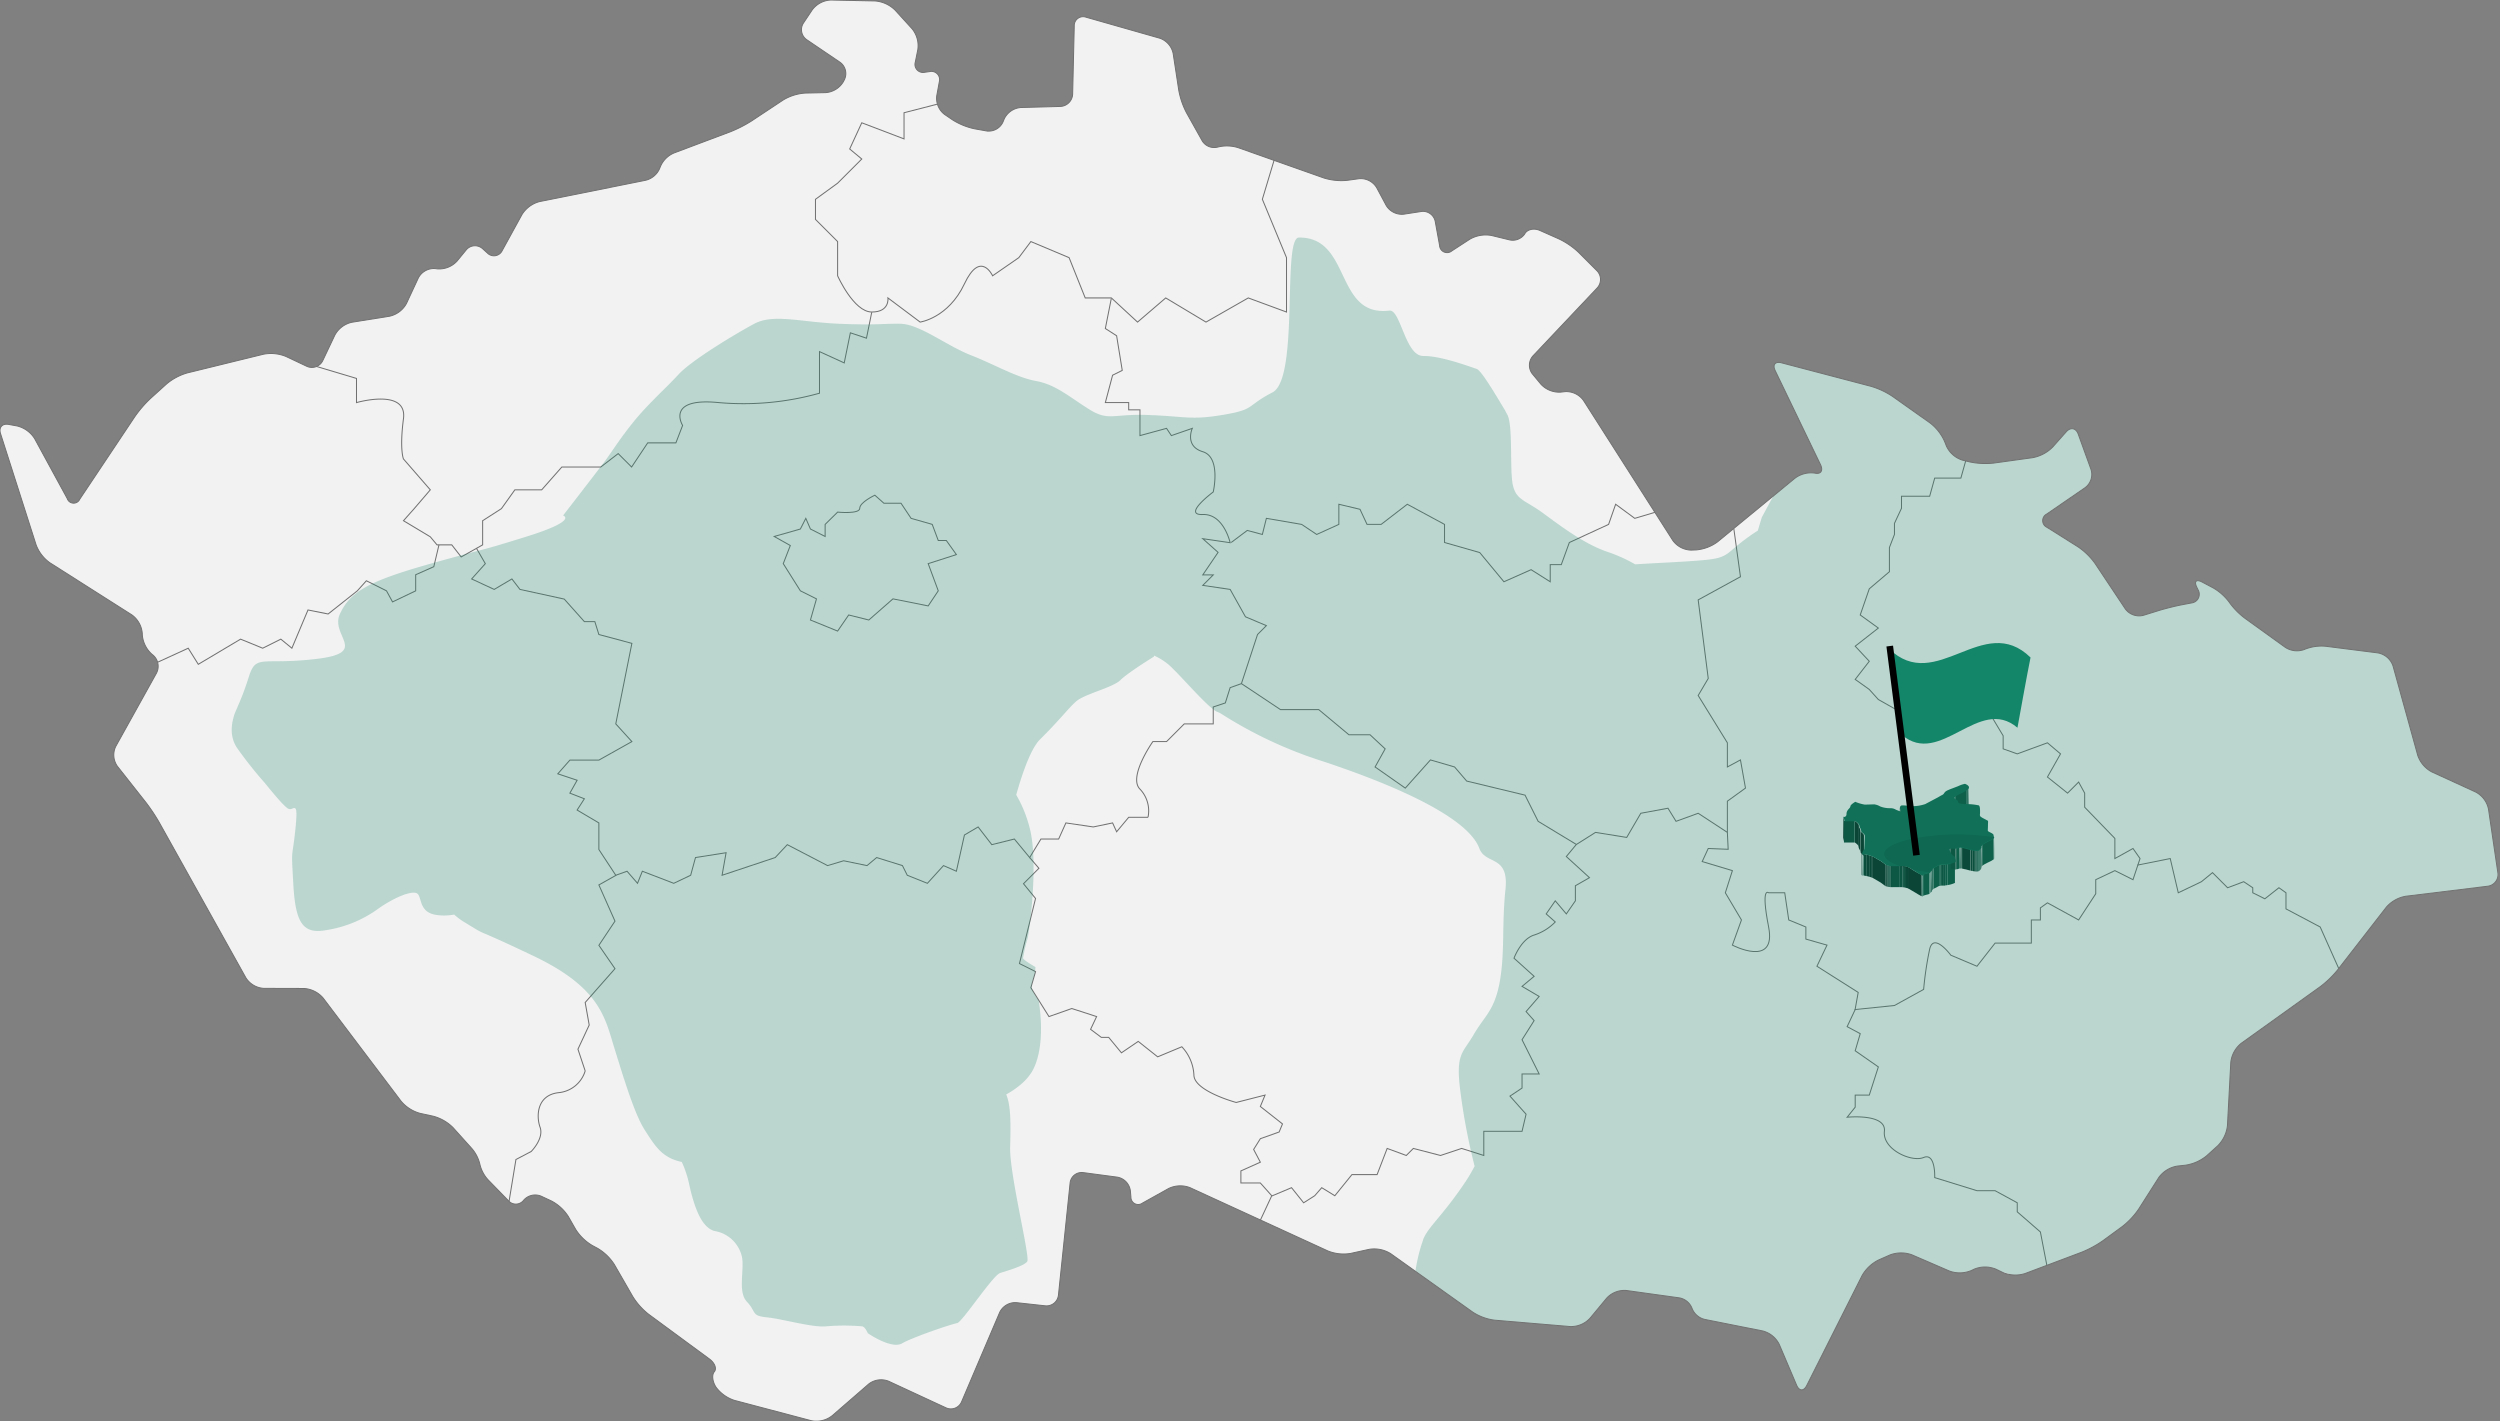 <svg xmlns="http://www.w3.org/2000/svg" xmlns:xlink="http://www.w3.org/1999/xlink" width="620.958" height="353.017" viewBox="0 0 620.958 353.017"><rect x="0" y="0" width="620.958" height="353.017" fill="#808080" stroke="none"/><defs><clipPath id="clip-path"><rect id="Rectangle_89" data-name="Rectangle 89" width="620.457" height="353.017" fill="none"></rect></clipPath><clipPath id="clip-path-2"><path id="Path_1289" data-name="Path 1289" d="M867.835,261.226v5.347a.551.551,0,0,1-.255.446c-.828.764-3.246,1.591-3.31,2.1v-5.347c0-.509,2.419-1.273,3.31-2.1A.551.551,0,0,0,867.835,261.226Z" transform="translate(-864.27 -261.226)" fill="none"></path></clipPath><clipPath id="clip-path-3"><rect id="Rectangle_58" data-name="Rectangle 58" height="5.347" fill="none"></rect></clipPath><clipPath id="clip-path-4"><path id="Path_1292" data-name="Path 1292" d="M842.97,274.573v-5.347a3.669,3.669,0,0,0,.191.891v5.347A2.033,2.033,0,0,1,842.97,274.573Z" transform="translate(-842.97 -269.226)" fill="none"></path></clipPath><clipPath id="clip-path-5"><path id="Path_1296" data-name="Path 1296" d="M874.134,270.726v5.665c0,.127-.064.318-.064.446V271.49c0-.127.064-.255.064-.446C874.07,270.917,874.134,270.853,874.134,270.726Z" transform="translate(-874.07 -270.726)" fill="none"></path></clipPath><clipPath id="clip-path-6"><path id="Path_1306" data-name="Path 1306" d="M823.844,274.7v5.347H821.17V274.7C821.234,274.635,821.234,274.635,823.844,274.7Z" transform="translate(-821.17 -274.651)" fill="none"></path></clipPath><clipPath id="clip-path-7"><path id="Path_1308" data-name="Path 1308" d="M826.425,275.808v5.347c0-.446-.891-1.018-.955-1.082v-5.347S826.425,275.363,826.425,275.808Z" transform="translate(-825.47 -274.726)" fill="none"></path></clipPath><clipPath id="clip-path-8"><path id="Path_1310" data-name="Path 1310" d="M877.234,274.726v5.729a10.935,10.935,0,0,1-.064,1.719v-5.347c0-.382,0-.828.064-1.719Z" transform="translate(-877.17 -274.726)" fill="none"></path></clipPath><clipPath id="clip-path-9"><path id="Path_1312" data-name="Path 1312" d="M827.316,277.7v5.347c0-.509-.446-.828-.446-1.273v-5.347C826.87,276.872,827.316,277.19,827.316,277.7Z" transform="translate(-826.87 -276.426)" fill="none"></path></clipPath><clipPath id="clip-path-10"><path id="Path_1314" data-name="Path 1314" d="M827.57,283.773v-5.347c0,.509.891.637.891,1.273v5.347C828.525,284.41,827.57,284.219,827.57,283.773Z" transform="translate(-827.57 -278.426)" fill="none"></path></clipPath><clipPath id="clip-path-11"><path id="Path_1328" data-name="Path 1328" d="M862.27,290.728v-5.347c0-.191.127-.255.191-.255v5.347C862.4,290.537,862.27,290.537,862.27,290.728Z" transform="translate(-862.27 -285.126)" fill="none"></path></clipPath><clipPath id="clip-path-12"><path id="Path_1351" data-name="Path 1351" d="M877.517,280.926v5.347c0,.191-.127.318-.764.637-1.273.637-2.419,1.082-2.419,1.655,0,.509-.7.891-.764.955v-5.347a1.365,1.365,0,0,0,.764-.955c0-.509,1.146-.955,2.419-1.655C877.389,281.244,877.517,281.053,877.517,280.926Z" transform="translate(-873.57 -280.926)" fill="none"></path></clipPath><clipPath id="clip-path-13"><path id="Path_1372" data-name="Path 1372" d="M870.4,285.526v5.347a1.761,1.761,0,0,1-.509.064,7.776,7.776,0,0,1-1.4-.191,15.277,15.277,0,0,0-2.61-.573.477.477,0,0,0-.318.064,2.535,2.535,0,0,1-.891.191v-5.347a2.32,2.32,0,0,0,.891-.191.477.477,0,0,1,.318-.064,25.707,25.707,0,0,1,2.61.573,7.128,7.128,0,0,0,1.4.191A1.761,1.761,0,0,0,870.4,285.526Z" transform="translate(-864.67 -284.826)" fill="none"></path></clipPath><clipPath id="clip-path-14"><path id="Path_1384" data-name="Path 1384" d="M828.07,292.573v-5.347a.233.233,0,0,0,.255.255.658.658,0,0,0,.255-.064v5.347a.658.658,0,0,1-.255.064A.233.233,0,0,1,828.07,292.573Z" transform="translate(-828.07 -287.226)" fill="none"></path></clipPath><clipPath id="clip-path-15"><path id="Path_1389" data-name="Path 1389" d="M834.381,290.3v5.347c-.064-.064-.828-.637-1.273-.955-.446-.255-1.209-.7-1.846-1.082a8.453,8.453,0,0,0-2.292-.637v-5.347a11.834,11.834,0,0,1,2.292.637c.637.382,1.4.828,1.846,1.082A10.632,10.632,0,0,1,834.381,290.3Z" transform="translate(-828.97 -287.626)" fill="none"></path></clipPath><clipPath id="clip-path-16"><path id="Path_1450" data-name="Path 1450" d="M854.785,290.126v5.347a.486.486,0,0,1-.127.318,8.381,8.381,0,0,1-2.928.637c-1.082,0-.955.064-2.037.637s-.573.764-1.018,1.018.191.318-1.146.573c-.828.191-.828.446-1.019.382-.127,0-.318-.127-.891-.446-1.4-.828-1.591-.955-2.355-1.4a4.766,4.766,0,0,0-2.292-.446h-1.91a3.865,3.865,0,0,1-1.591-.255v-5.347a3.516,3.516,0,0,0,1.591.255h1.91a4.625,4.625,0,0,1,2.292.446c.828.446.955.637,2.355,1.4.573.318.764.446.891.446.191,0,.191-.255,1.019-.382,1.337-.255.637-.382,1.146-.573.446-.255-.064-.446,1.018-1.019s.955-.637,2.037-.637a8.381,8.381,0,0,0,2.928-.637C854.721,290.317,854.785,290.253,854.785,290.126Z" transform="translate(-837.47 -290.126)" fill="none"></path></clipPath></defs><g id="Olomouc" transform="translate(-1141.293 -981.451)"><g id="Mapa_&#x10C;R_mobil" transform="translate(-65.707 -974.549)"><path id="Path_1594" data-name="Path 1594" d="M129.652,53.276a7.333,7.333,0,0,1,4.372-3.212l26.256-5.276a5.1,5.1,0,0,0,3.653-3.176,6.328,6.328,0,0,1,3.52-3.64l13.952-5.247a31.852,31.852,0,0,0,5.293-2.706l7.828-5.189a12.2,12.2,0,0,1,5.484-1.718L205.1,23a5.588,5.588,0,0,0,4.373-2.718l.256-.492a3.449,3.449,0,0,0-1.094-4.331l-8.251-5.592a3.026,3.026,0,0,1-.815-4.166l2.188-3.278A6.092,6.092,0,0,1,206.407,0L217.33.229a8,8,0,0,1,5,2.276l4.223,4.639a6.676,6.676,0,0,1,1.425,5.145l-.627,3.124a2,2,0,0,0,2.375,2.525l1.161-.16a2.039,2.039,0,0,1,2.425,2.535l-.635,3.467a5.008,5.008,0,0,0,1.933,4.627l1.992,1.357a16.727,16.727,0,0,0,5.417,2.212l3.028.542a3.872,3.872,0,0,0,4.075-2.242l.295-.722a4.994,4.994,0,0,1,4.121-2.852l9.823-.27a3.193,3.193,0,0,0,3.062-3.073l.4-16.917a2.2,2.2,0,0,1,2.948-2.171l18.29,5.212a5.083,5.083,0,0,1,3.328,3.777l1.4,9.16a19.784,19.784,0,0,0,1.911,5.568l3.8,6.79a3.476,3.476,0,0,0,3.885,1.768,9.31,9.31,0,0,1,5.245.155l21.2,7.5a14.614,14.614,0,0,0,5.783.586l2.951-.409a4.626,4.626,0,0,1,4.377,2.225l2.366,4.413a4.539,4.539,0,0,0,4.37,2.18L353,52.529a3.1,3.1,0,0,1,3.492,2.487l1.086,5.972a1.851,1.851,0,0,0,3.044,1.314l4.454-2.893a7.954,7.954,0,0,1,5.415-.921l4.227,1.031a3.617,3.617,0,0,0,3.975-1.394c.588-1.157,2.3-1.556,3.8-.888l4.763,2.117a19.3,19.3,0,0,1,4.848,3.331l4.549,4.553a3.106,3.106,0,0,1,.06,4.29L380.778,88.391a3.479,3.479,0,0,0-.148,4.479l2.113,2.553a6.194,6.194,0,0,0,4.88,1.971l1.107-.124a5.265,5.265,0,0,1,4.582,2.188L415.5,134.23a5.786,5.786,0,0,0,4.6,2.4l1.221-.048a10.418,10.418,0,0,0,5.3-2.017l19.169-15.758a6.693,6.693,0,0,1,5-1.3c1.477.328,2.1-.616,1.387-2.1L440.923,92.05c-.714-1.482,0-2.353,1.595-1.935l22.2,5.831a19.767,19.767,0,0,1,5.335,2.488l9.379,6.639a11.937,11.937,0,0,1,3.551,4.507l.493,1.235a6.525,6.525,0,0,0,4.017,3.483l1.785.433a18.837,18.837,0,0,0,5.87.293l9.771-1.359a9.435,9.435,0,0,0,4.949-2.649l3.338-3.761c1.092-1.231,2.443-.972,3,.576l3.172,8.775a4.092,4.092,0,0,1-1.448,4.508l-9.559,6.57a1.826,1.826,0,0,0,.067,3.287l7.724,4.857a16.684,16.684,0,0,1,4.19,4.082l7.535,11.315a4.251,4.251,0,0,0,4.515,1.6l3.815-1.185c1.571-.488,4.179-1.138,5.8-1.445l2.321-.441a2.168,2.168,0,0,0,1.624-3.245l-.319-.652c-.723-1.478-.124-2.059,1.331-1.291l2.643,1.395a12.992,12.992,0,0,1,4.1,3.622,18.253,18.253,0,0,0,3.881,3.974l9.948,7.165a5.234,5.234,0,0,0,4.815.585,11.2,11.2,0,0,1,5.355-.786l12.912,1.642a4.877,4.877,0,0,1,3.765,3.26l6.134,22.18a7.325,7.325,0,0,0,3.517,4.13l10.9,5a6.164,6.164,0,0,1,3.155,4.206l2.335,15.86a2.913,2.913,0,0,1-2.534,3.323l-20.385,2.494a8.282,8.282,0,0,0-4.8,2.726l-12.135,15.625a24.781,24.781,0,0,1-4.267,4.105l-19.627,14.065a7.067,7.067,0,0,0-2.59,4.73l-.832,15.686a8.37,8.37,0,0,1-2.375,5l-2.77,2.509a10.851,10.851,0,0,1-5.19,2.337l-2.149.238a7.1,7.1,0,0,0-4.581,2.851l-5,7.848a19.053,19.053,0,0,1-4.023,4.288l-4.89,3.576a26.434,26.434,0,0,1-5.214,2.82l-14.082,5.305a8.02,8.02,0,0,1-5.494-.245l-1.746-.842a7.056,7.056,0,0,0-5.391,0l-.729.35a7.49,7.49,0,0,1-5.443.108l-9.269-4.008a7.848,7.848,0,0,0-5.482.022l-2.855,1.261a9.73,9.73,0,0,0-4.082,3.881l-13.737,27.286c-.74,1.47-1.872,1.433-2.516-.081l-4.31-10.133a6.357,6.357,0,0,0-4.1-3.337l-14.151-2.818a4.476,4.476,0,0,1-3.42-2.809,4.161,4.161,0,0,0-3.449-2.637l-12.856-1.788a5.986,5.986,0,0,0-4.873,1.89l-4.16,5.016a6.441,6.441,0,0,1-4.891,2.051l-18.8-1.585a12.923,12.923,0,0,1-5.417-1.987l-20.375-14.518a7.714,7.714,0,0,0-5.358-1.093l-4.6,1.014a10.45,10.45,0,0,1-5.64-.6l-34.251-15.723a6.655,6.655,0,0,0-5.332.208l-6.478,3.61a1.806,1.806,0,0,1-2.888-1.523l-.142-1.539a3.941,3.941,0,0,0-3.24-3.374l-8.447-1.127a2.893,2.893,0,0,0-3.271,2.58L262.9,321.69a2.976,2.976,0,0,1-3.28,2.65l-7.169-.787a4.289,4.289,0,0,0-4.146,2.426l-9.46,22.2a2.889,2.889,0,0,1-3.887,1.494l-14.225-6.594a5.041,5.041,0,0,0-4.974.7l-9.1,7.894a6.35,6.35,0,0,1-5.152,1.2l-19.076-5.042a9.226,9.226,0,0,1-4.558-3.238c-.916-1.361-1.124-3.1-.461-3.87s.121-2.194-1.2-3.169l-15.139-11.14a17.015,17.015,0,0,1-3.9-4.366l-4.575-7.948a12.426,12.426,0,0,0-4.126-4.011l-1.4-.753a12.31,12.31,0,0,1-4.114-4.018l-1.789-3.142a11.055,11.055,0,0,0-4.19-3.867l-2.489-1.164a3.786,3.786,0,0,0-4.421.974,2.445,2.445,0,0,1-3.8.1l-4.794-4.921a8.583,8.583,0,0,1-2.277-4.076,9.2,9.2,0,0,0-2.19-4.158l-4.45-4.949a10.893,10.893,0,0,0-4.923-2.861l-3.292-.717a9.4,9.4,0,0,1-4.726-3.024l-19.34-25.594a6.824,6.824,0,0,0-4.795-2.4l-9.961-.028a5.658,5.658,0,0,1-4.449-2.621L39.526,204.245a45.437,45.437,0,0,0-3.31-4.962l-7.058-8.951a4.875,4.875,0,0,1-.4-4.964l10.116-18.206a3.644,3.644,0,0,0-.9-4.467l-.212-.167a7.242,7.242,0,0,1-2.421-4.843l-.009-.371a6.284,6.284,0,0,0-2.6-4.6L12.4,139.792a9.619,9.619,0,0,1-3.436-4.454L.137,107.722c-.5-1.567.413-2.606,2.031-2.309l2.075.381a7.121,7.121,0,0,1,4.373,3.167l8.1,14.883a1.661,1.661,0,0,0,3.091.139l13.7-20.529a29,29,0,0,1,3.88-4.494l4.007-3.621a14.091,14.091,0,0,1,5.125-2.719l18.924-4.644a9.832,9.832,0,0,1,5.61.565L76.19,90.97a3,3,0,0,0,3.985-1.425l3-6.331a6.379,6.379,0,0,1,4.234-3.177l9.343-1.5a6.318,6.318,0,0,0,4.215-3.186l2.939-6.32a4.345,4.345,0,0,1,4.227-2.32l.507.067a6,6,0,0,0,4.863-1.921l2.272-2.769a2.831,2.831,0,0,1,4.116-.307l1.184,1.07a2.262,2.262,0,0,0,3.659-.616Z" transform="translate(1207 1956.004)" fill="#f2f2f2"></path><rect id="Rectangle_85" data-name="Rectangle 85" width="620.457" height="353.017" transform="translate(1207 1956)" fill="none"></rect><g id="Group_491" data-name="Group 491"><path id="Path_1597" data-name="Path 1597" d="M39.188,164.465,46.75,161l2.5,4,10.5-6.25,5.5,2.25,4.5-2.25L72.5,161l4-9.5,5,1,7.25-5.75,2.25-2.5,5,2.5,1.5,2.75,5.75-2.75v-4l4.5-2,1.281-5.406" transform="translate(1207 1956.004)" fill="none" stroke="#707070" stroke-width="0.25"></path><path id="Path_1595" data-name="Path 1595" d="M15446.249-1487.125,15438-1485v6.5l-10.5-4-3,6.5,3,2.5-6,6-5.5,4v5l5.5,5.5v8.5s4,9,8.5,9,4-3.5,4-3.5l8,6s7-1,11-9.5,7-2,7-2l6.5-4.5,3-4,9.5,4,4,10h6.5l6.5,6,7-6,10,6,10.5-6,9.5,3.5V-1449l-6-14.5,2.921-9.719" transform="translate(-14006.452 3469)" fill="none" stroke="#707070" stroke-width="0.25"></path><path id="Path_1596" data-name="Path 1596" d="M15292.077-1421.969,15302-1419v6s12.667-3.667,11.667,4,0,10,0,10l6.666,7.667-4,4.667-2.666,3,6.666,4,1.667,2h3.667l2.333,3,5.333-3v-6l4.667-3,3.333-4.667H15348l5-5.667h9.667l4.333-3.333,3.333,3.333,4-6h7l1.667-4.333s-4.333-7,9-5.667a69.9,69.9,0,0,0,25-2.333v-10.333l6.143,2.809,1.524-7.476,4,1.333,1.316-6.469" transform="translate(-14006.452 3469)" fill="none" stroke="#707070" stroke-width="0.25"></path><path id="Path_1598" data-name="Path 1598" d="M15331.8-1376.8l2.2,3.8-3.4,3.8,5.6,2.6,4.4-2.6,2,2.6,11,2.4,5,5.6h2.6l1,3.2,8.2,2.2-4,20,4,4.4-8.2,4.6h-7.2l-3,3.4,4.8,1.6-1.8,3.2,3.6,1.4-1.8,2.8,5.4,3.2v6.6l4.2,6.4,2.8-1,2.6,3,1.2-3,7.8,3,4.2-2,1.2-4.4,7.6-1.2-1,5.6,13.2-4.4,3-3.2,10,5.2,4-1.2,5.8,1.2,2.4-2,6.4,2,1.2,2.4,5,2,4-4.4,3.2,1.4,2-9,3.4-2,3.4,4.4,5.6-1.4,3.8,4.6,2.8-4.6h4.4l1.8-4,6.8,1,4.8-1,1,2.2,3-3.6h4.8a7.833,7.833,0,0,0-2-7c-3-3,3.2-11.8,3.2-11.8h3.4l4.4-4.4h7.2v-4.2l3-1,1.2-3.8,2.8-1,4-12.2,2.2-2.2-5.2-2.2-3.8-6.8-6.8-1,2.6-2.6h-2.6l3.8-5.6-3.8-3.4,6.8,1s-1.6-7.2-6.8-7,2.6-5.6,2.6-5.6,2-8.6-2.6-10-2.6-5.8-2.6-5.8l-5.2,1.8-1.2-1.8-6.6,1.8v-6.4h-2.8v-1.8h-5.8l1.8-6.8,2.4-1.2-1.4-8.6-2.8-1.8,1.483-7.475" transform="translate(-14006.452 3469)" fill="none" stroke="#707070" stroke-width="0.25"></path><path id="Path_1599" data-name="Path 1599" d="M15366.515-1295.625l-4.314,2.425,4,9-4,6,4,5.8-7.4,8.4,1,5.6-2.8,6,1.8,5.4a7.63,7.63,0,0,1-6.6,5.4c-5.4.6-5.6,5.8-4.6,8.6s-2.2,6-2.2,6l-3.8,2-1.71,10.406" transform="translate(-14006.452 3469)" fill="none" stroke="#707070" stroke-width="0.25"></path><path id="Path_1600" data-name="Path 1600" d="M15469.187-1300.016l2.313,2.682-3.833,3.833,3,3.667-4,16.167,4,2-1.167,4,4.5,7.167,5.667-2,6.166,2-1.5,3.167,2.667,2h1.833l3.167,3.833,4.167-2.833,4.833,3.833,6-2.5a11.043,11.043,0,0,1,3,7c0,4,10.5,6.833,10.5,6.833l7.167-1.833-1.167,2.833,5.5,4.333-.833,2-4.667,1.667-1.667,2.667,1.667,3.167-4.833,2.167v3h4.833l2.833,3.167-2.833,6.078" transform="translate(-14006.452 3469)" fill="none" stroke="#707070" stroke-width="0.25"></path><path id="Path_1601" data-name="Path 1601" d="M15405.75-1379.75l4,2.25-1.75,4.5,4.25,6.75,4,2-1.5,5.25,6.75,2.75,2.75-4,5,1.25,6-5.25,8.75,1.75,2.5-3.75-2.5-6.75,7-2.25-2.5-3.5h-2l-1.5-4-5.25-1.5-2.5-3.75H15433l-2.25-2s-3.75,1.75-3.75,3.25-5.5.95-5.5.95l-3.1,3.05v3l-3.65-1.85-1.15-2.65-1.35,2.65Z" transform="translate(-14006.452 3469)" fill="none" stroke="#707070" stroke-width="0.25"></path><path id="Path_1602" data-name="Path 1602" d="M15521.8-1343.2l9.7,6.453h9.5l7.5,6.25h5.25l3.75,3.5-2.5,4.5,7.5,5.25,6.25-7,6,1.75,3,3.5,14.5,3.5,3.25,6.5,9.5,5.75,4.75-3,7.75,1.25,3.5-6,6.75-1.25,2,3.25,5.5-2,7.25,4.75V-1314l4.5-3.25-1.25-7-3.25,1.75v-6l-7.25-11.75,2.5-4.236-2.5-19.514,10.5-5.75-1.642-11.906" transform="translate(-14006.452 3469)" fill="none" stroke="#707070" stroke-width="0.25"></path><path id="Path_1603" data-name="Path 1603" d="M15519.25-1378.25l4-3,3.75,1,1-4,8.75,1.5,3.75,2.5,5.5-2.5v-5l5.25,1.25,1.75,3.75h3.5l6.5-5,9.25,5v4.5l8.75,2.5,6,7.25,6.75-3,4.75,3v-4.25h2.75l2-5.5,9.75-4.5,1.75-5,4.75,3.5,5.015-1.5" transform="translate(-14006.452 3469)" fill="none" stroke="#707070" stroke-width="0.25"></path><path id="Path_1604" data-name="Path 1604" d="M15529.343-1215.937l4.907-2.062,3,3.75,2.75-1.75,1.75-2,3.25,2,4.25-5.25h6.25l2.5-6.5,4.75,1.75,1.75-1.75,6.75,1.75,5.25-1.75,5.5,1.75v-6h9.5l1-4.25-4-4.5,3-2v-3.5h4.25l-4.25-8.5,3-4.75-2-2.25,3.25-3.75-4.25-2.5,3-2.5-5-4.5s1.75-4.75,5-5.75a12.634,12.634,0,0,0,5.25-3.25l-2.25-2,2.25-3.25,2.75,3.25,2.25-3.25V-1293l3.5-2-5.75-5.25,2.483-3" transform="translate(-14006.452 3469)" fill="none" stroke="#707070" stroke-width="0.25"></path><path id="Path_1605" data-name="Path 1605" d="M15701.7-1398.531l-1.2,4.281h-6.5l-1.25,4.5h-7v3L15684-1383v2.75l-1.25,3.25v6l-5,4.25-2.25,6.5,4.5,3.25-5.75,4.5,3.5,3.75-3.5,4.5,3.5,2.5,2.25,2.5,5.75,3.25,2.25-4.5,6-3.75,2.25,3.75-3.5,4.5,3.5,3.75,6.5-5.5V-1347h1.75l2,9.25,4.5,7.5v3.25l3.5,1.25,7.5-2.75,3.25,2.75L15722-1320l5,4,2.75-2.75,1.5,2.75v3.5l7.5,7.75v5l4.5-2.5,1.75,2.5-1.75,5.25-4.5-2.25-4.75,2.25v3.5l-4.25,6.5-7.75-4.25-1.75,1.25v3H15718v5.75h-9l-4.5,5.75-6.5-2.75s-4.25-5.75-5.25-1.5a85.255,85.255,0,0,0-1.5,10l-7.25,4-9.75,1-2,4.25,3.25,1.75-1.25,4.25,5.75,4-2.25,7h-3.5v3l-2,2.5s9.75-1,9.25,3.5,6.75,7.75,9.75,6.5,2.75,5,2.75,5l10.5,3.25h4.5l5.5,3v2.25l5.75,5,1.608,8.313" transform="translate(-14006.452 3469)" fill="none" stroke="#707070" stroke-width="0.25"></path><path id="Path_1606" data-name="Path 1606" d="M15642.5-1306.25l.2,4.2-4.952-.2-1.5,3.25,7.5,2.25-1.75,5.5,4,6.75-2.25,6.25s11,5.75,9-4.5,0-8.5,0-8.5h4l1,6.75,4.25,1.75v3l5.25,1.5-2.5,5.25,10.25,6.5-.795,4.39" transform="translate(-14006.452 3469)" fill="none" stroke="#707070" stroke-width="0.25"></path><path id="Path_1607" data-name="Path 1607" d="M15744.375-1298.125l8.125-1.625,2,8.5,5.75-2.75,2.75-2.25,3.75,3.75,4-1.5,2.25,1.5v1.25l3,1.5,3.5-2.75,1.75,1.25v4l8.5,4.5,4.608,10.313" transform="translate(-14006.452 3469)" fill="none" stroke="#707070" stroke-width="0.25"></path><rect id="Rectangle_86" data-name="Rectangle 86" width="620.457" height="353.017" transform="translate(1207 1956)" fill="none"></rect></g><path id="Intersection_1" data-name="Intersection 1" d="M-13034.77,4043.05l-4.31-10.133a6.358,6.358,0,0,0-4.1-3.336l-14.152-2.818a4.478,4.478,0,0,1-3.42-2.808,4.159,4.159,0,0,0-3.448-2.639l-12.856-1.786a5.975,5.975,0,0,0-4.872,1.891l-4.161,5.014a6.445,6.445,0,0,1-4.893,2.05l-18.8-1.583a12.926,12.926,0,0,1-5.416-1.986l-14.241-10.15a42.308,42.308,0,0,1,2.061-8.218c1.378-3.079,4.913-5.829,10.418-14.084a42.749,42.749,0,0,0,2.226-3.8,155.866,155.866,0,0,1-3.539-18.6c-1.245-9.565.657-9.433,3.343-14.149,2.751-4.716,5.174-5.9,6.486-13.3,1.245-7.4.456-13.953,1.373-22.665s-4.912-6.029-6.482-10.221c-3.21-8.583-24.766-16.967-39.046-21.684a107.2,107.2,0,0,1-24.827-11.6,6.444,6.444,0,0,0-1.116-.589c-2.227-.721-9.5-9.5-12.379-11.923a16.2,16.2,0,0,0-3.407-2.094,1,1,0,0,0-.067.26s-6.482,4-8.32,5.829-8.908,3.471-10.937,5.241-4.063,4.588-9.04,9.5c-2.162,2.162-4.26,7.927-5.9,13.756a31.773,31.773,0,0,1,3.539,9.04c1.966,9.04-.4,25.682-.721,26.664a37.783,37.783,0,0,0-1.116,4.848c0,.457,3.078,2.226,3.078,2.226a11.4,11.4,0,0,1-.26,1.966,15.344,15.344,0,0,0-.721,2.622c-.133,1.177,1.77,3.732,1.77,3.732s1.965,10.221-1.245,16.9c-1.245,2.554-3.735,4.716-6.814,6.421,1.245,2.815,1.113,7.991.984,13.1-.2,6.55,4.978,27.188,4.257,28.365-.721,1.113-4.913,2.294-6.747,2.883s-9.433,12.251-10.677,12.447-11.006,3.471-13.692,5.044c-2.687,1.509-8.516-2.554-8.516-2.554s-.656-1.7-1.51-1.7a52.429,52.429,0,0,0-8.712,0c-3.406.393-10.941-1.837-14.869-2.229s-2.49-1.309-4.912-3.864-.461-8.319-1.313-11.466a8.362,8.362,0,0,0-6.289-6.026c-2.687-.393-4.913-3.471-6.682-11.4a25.963,25.963,0,0,0-1.9-5.833c-5.045-1.049-6.75-4.192-9.107-7.795-2.555-3.864-5.241-12.775-7.6-20.374s-3.471-15.066-20.11-22.993-10.481-4.324-16.838-8.191a17.086,17.086,0,0,1-2.88-2.094,13.245,13.245,0,0,1-4.587.064c-4.192-.721-3.407-4.324-4.521-5.241s-5.3.656-9.5,3.539a29.694,29.694,0,0,1-13.168,5.5c-5.961,1.113-7.663-2.03-8.187-11.594s-.328-5.3.524-13.432c.6-5.755.095-5.457-.758-5.163a1.163,1.163,0,0,1-1.208-.078c-1.441-1.113-3.8-4.06-5.633-6.286a103.585,103.585,0,0,1-6.946-8.78c-2.03-3.143-1.113-6.486-.721-7.863s1.966-4.124,3.735-9.825c1.834-5.633,3.143-2.751,16.639-4.324s3.407-5.7,5.962-11.2,7.01-8.123,22.668-12.511,10.613-2.622,23.649-6.682,9.1-5.241,9.1-5.241,8.78-11.334,10.481-13.628,3.475-5.241,7.011-9.629,8.059-8.387,11.2-11.794c3.078-3.407,14.021-10.021,18.8-12.576s11.527-.4,21.095,0c5.907.24,8.516.159,10.772.074,1.4-.051,2.659-.1,4.49-.074,4.783.129,11.4,5.437,17.427,7.8s11.267,5.5,16.179,6.418c4.916.853,8.452,4.063,13.3,7.078,3.271,2.033,4.845,1.766,8.263,1.5a51.517,51.517,0,0,1,6.607-.125c8.911.328,10.353,1.309,18.408-.064s5.5-2.1,12.187-5.569,2.358-38.39,6.55-38.454c6.313-.064,8.6,4.527,10.79,9.118,2.361,4.936,4.621,9.876,11.682,9.027,1.421-.166,2.409,2.734,3.624,5.63,1.188,2.835,2.588,5.67,4.828,5.64,4.52-.064,12.314,2.947,13.231,3.211s3.472,4.324,6.09,8.712c.778,1.285,1.095,1.8,1.193,1.96l-.069-.109c-.14-.217-.291-.436.385.768,1.506,2.686.524,14.217,1.441,17.756s3.079,3.535,7.467,6.746,10.025,7.535,15.854,9.565a37.976,37.976,0,0,1,7.01,3.146c4.913-.328,10.35-.524,15.395-.917,9.172-.656,6.029-1.637,15.069-7.47l.98-3.275,2.687-4.98.075-.246,5.433-4.467a6.689,6.689,0,0,1,5-1.3c1.476.328,2.1-.616,1.384-2.1l-11.253-23.362c-.714-1.482,0-2.351,1.6-1.932l22.2,5.829a19.731,19.731,0,0,1,5.336,2.487l9.378,6.641a11.9,11.9,0,0,1,3.549,4.507l.494,1.235a6.525,6.525,0,0,0,4.017,3.481l1.786.433a18.789,18.789,0,0,0,5.87.294l9.771-1.36a9.416,9.416,0,0,0,4.946-2.649l3.34-3.762c1.093-1.228,2.442-.971,3,.575l3.17,8.776a4.083,4.083,0,0,1-1.447,4.507l-9.559,6.57a1.827,1.827,0,0,0,.068,3.289l7.721,4.855a16.7,16.7,0,0,1,4.191,4.083l7.535,11.314a4.252,4.252,0,0,0,4.517,1.6l3.813-1.184c1.573-.487,4.179-1.137,5.8-1.445l2.32-.443a2.166,2.166,0,0,0,1.624-3.245l-.317-.653c-.725-1.475-.125-2.057,1.329-1.289l2.643,1.394a12.986,12.986,0,0,1,4.1,3.624,18.234,18.234,0,0,0,3.881,3.975l9.946,7.162a5.245,5.245,0,0,0,4.818.585,11.2,11.2,0,0,1,5.353-.785l12.914,1.641a4.876,4.876,0,0,1,3.762,3.261l6.138,22.181a7.311,7.311,0,0,0,3.515,4.127l10.9,5a6.17,6.17,0,0,1,3.157,4.206l2.334,15.861a3.281,3.281,0,0,1,.03.4v.071a2.909,2.909,0,0,1-2.564,2.852l-20.384,2.494a8.3,8.3,0,0,0-4.8,2.727l-12.136,15.624a24.867,24.867,0,0,1-4.267,4.107l-19.626,14.064a7.07,7.07,0,0,0-2.592,4.73l-.832,15.685a8.355,8.355,0,0,1-2.375,5l-2.768,2.507a10.836,10.836,0,0,1-5.19,2.338l-2.151.237a7.114,7.114,0,0,0-4.581,2.852l-5,7.849a19.067,19.067,0,0,1-4.025,4.287l-4.889,3.576a26.357,26.357,0,0,1-5.214,2.822l-14.081,5.3a7.845,7.845,0,0,1-3.6.287,5.156,5.156,0,0,0-2-.584l-1.636-.79a7.051,7.051,0,0,0-5.39-.007l-.731.352a7.518,7.518,0,0,1-5.443.108l-9.271-4.009a7.854,7.854,0,0,0-5.48.02l-2.855,1.262a9.7,9.7,0,0,0-4.08,3.881l-13.74,27.286c-.361.721-.817,1.08-1.265,1.08C-13033.986,4044.211-13034.441,4043.823-13034.77,4043.05Zm-72.163-241.752.037.06Z" transform="translate(14688.002 -1743)" fill="#178668" stroke="rgba(0,0,0,0)" stroke-miterlimit="10" stroke-width="1" opacity="0.25"></path><g id="Group_492" data-name="Group 492" transform="translate(1207 1956)" clip-path="url(#clip-path)"><path id="Path_1610" data-name="Path 1610" d="M129.652,53.276a7.333,7.333,0,0,1,4.372-3.212l26.256-5.276a5.1,5.1,0,0,0,3.653-3.176,6.328,6.328,0,0,1,3.52-3.64l13.952-5.247a31.852,31.852,0,0,0,5.293-2.706l7.828-5.189a12.2,12.2,0,0,1,5.484-1.718L205.1,23a5.588,5.588,0,0,0,4.373-2.718l.256-.492a3.449,3.449,0,0,0-1.094-4.331l-8.251-5.592a3.026,3.026,0,0,1-.815-4.166l2.188-3.278A6.092,6.092,0,0,1,206.407,0L217.33.229a8,8,0,0,1,5,2.276l4.223,4.639a6.676,6.676,0,0,1,1.425,5.145l-.627,3.124a2,2,0,0,0,2.375,2.525l1.161-.16a2.039,2.039,0,0,1,2.425,2.535l-.635,3.467a5.008,5.008,0,0,0,1.933,4.627l1.992,1.357a16.727,16.727,0,0,0,5.417,2.212l3.028.542a3.872,3.872,0,0,0,4.075-2.242l.295-.722a4.994,4.994,0,0,1,4.121-2.852l9.823-.27a3.193,3.193,0,0,0,3.062-3.073l.4-16.917a2.2,2.2,0,0,1,2.948-2.171l18.29,5.212a5.083,5.083,0,0,1,3.328,3.777l1.4,9.16a19.784,19.784,0,0,0,1.911,5.568l3.8,6.79a3.476,3.476,0,0,0,3.885,1.768,9.31,9.31,0,0,1,5.245.155l21.2,7.5a14.614,14.614,0,0,0,5.783.586l2.951-.409a4.626,4.626,0,0,1,4.377,2.225l2.366,4.413a4.539,4.539,0,0,0,4.37,2.18L353,52.529a3.1,3.1,0,0,1,3.492,2.487l1.086,5.972a1.851,1.851,0,0,0,3.044,1.314l4.454-2.893a7.954,7.954,0,0,1,5.415-.921l4.227,1.031a3.617,3.617,0,0,0,3.975-1.394c.588-1.157,2.3-1.556,3.8-.888l4.763,2.117a19.3,19.3,0,0,1,4.848,3.331l4.549,4.553a3.106,3.106,0,0,1,.06,4.29L380.778,88.391a3.479,3.479,0,0,0-.148,4.479l2.113,2.553a6.194,6.194,0,0,0,4.88,1.971l1.107-.124a5.265,5.265,0,0,1,4.582,2.188L415.5,134.23a5.786,5.786,0,0,0,4.6,2.4l1.221-.048a10.418,10.418,0,0,0,5.3-2.017l19.169-15.758a6.693,6.693,0,0,1,5-1.3c1.477.328,2.1-.616,1.387-2.1L440.923,92.05c-.714-1.482,0-2.353,1.595-1.935l22.2,5.831a19.767,19.767,0,0,1,5.335,2.488l9.379,6.639a11.937,11.937,0,0,1,3.551,4.507l.493,1.235a6.525,6.525,0,0,0,4.017,3.483l1.785.433a18.837,18.837,0,0,0,5.87.293l9.771-1.359a9.435,9.435,0,0,0,4.949-2.649l3.338-3.761c1.092-1.231,2.443-.972,3,.576l3.172,8.775a4.092,4.092,0,0,1-1.448,4.508l-9.559,6.57a1.826,1.826,0,0,0,.067,3.287l7.724,4.857a16.684,16.684,0,0,1,4.19,4.082l7.535,11.315a4.251,4.251,0,0,0,4.515,1.6l3.815-1.185c1.571-.488,4.179-1.138,5.8-1.445l2.321-.441a2.168,2.168,0,0,0,1.624-3.245l-.319-.652c-.723-1.478-.124-2.059,1.331-1.291l2.643,1.395a12.992,12.992,0,0,1,4.1,3.622,18.253,18.253,0,0,0,3.881,3.974l9.948,7.165a5.234,5.234,0,0,0,4.815.585,11.2,11.2,0,0,1,5.355-.786l12.912,1.642a4.877,4.877,0,0,1,3.765,3.26l6.134,22.18a7.325,7.325,0,0,0,3.517,4.13l10.9,5a6.164,6.164,0,0,1,3.155,4.206l2.335,15.86a2.913,2.913,0,0,1-2.534,3.323l-20.385,2.494a8.282,8.282,0,0,0-4.8,2.726l-12.135,15.625a24.781,24.781,0,0,1-4.267,4.105l-19.627,14.065a7.067,7.067,0,0,0-2.59,4.73l-.832,15.686a8.37,8.37,0,0,1-2.375,5l-2.77,2.509a10.851,10.851,0,0,1-5.19,2.337l-2.149.238a7.1,7.1,0,0,0-4.581,2.851l-5,7.848a19.053,19.053,0,0,1-4.023,4.288l-4.89,3.576a26.434,26.434,0,0,1-5.214,2.82l-14.082,5.305a8.02,8.02,0,0,1-5.494-.245l-1.746-.842a7.056,7.056,0,0,0-5.391,0l-.729.35a7.49,7.49,0,0,1-5.443.108l-9.269-4.008a7.848,7.848,0,0,0-5.482.022l-2.855,1.261a9.73,9.73,0,0,0-4.082,3.881l-13.737,27.286c-.74,1.47-1.872,1.433-2.516-.081l-4.31-10.133a6.357,6.357,0,0,0-4.1-3.337l-14.151-2.818a4.476,4.476,0,0,1-3.42-2.809,4.161,4.161,0,0,0-3.449-2.637l-12.856-1.788a5.986,5.986,0,0,0-4.873,1.89l-4.16,5.016a6.441,6.441,0,0,1-4.891,2.051l-18.8-1.585a12.923,12.923,0,0,1-5.417-1.987l-20.375-14.518a7.714,7.714,0,0,0-5.358-1.093l-4.6,1.014a10.45,10.45,0,0,1-5.64-.6l-34.251-15.723a6.655,6.655,0,0,0-5.332.208l-6.478,3.61a1.806,1.806,0,0,1-2.888-1.523l-.142-1.539a3.941,3.941,0,0,0-3.24-3.374l-8.447-1.127a2.893,2.893,0,0,0-3.271,2.58L262.9,321.69a2.976,2.976,0,0,1-3.28,2.65l-7.169-.787a4.289,4.289,0,0,0-4.146,2.426l-9.46,22.2a2.889,2.889,0,0,1-3.887,1.494l-14.225-6.594a5.041,5.041,0,0,0-4.974.7l-9.1,7.894a6.35,6.35,0,0,1-5.152,1.2l-19.076-5.042a9.226,9.226,0,0,1-4.558-3.238c-.916-1.361-1.124-3.1-.461-3.87s.121-2.194-1.2-3.169l-15.139-11.14a17.015,17.015,0,0,1-3.9-4.366l-4.575-7.948a12.426,12.426,0,0,0-4.126-4.011l-1.4-.753a12.31,12.31,0,0,1-4.114-4.018l-1.789-3.142a11.055,11.055,0,0,0-4.19-3.867l-2.489-1.164a3.786,3.786,0,0,0-4.421.974,2.445,2.445,0,0,1-3.8.1l-4.794-4.921a8.583,8.583,0,0,1-2.277-4.076,9.2,9.2,0,0,0-2.19-4.158l-4.45-4.949a10.893,10.893,0,0,0-4.923-2.861l-3.292-.717a9.4,9.4,0,0,1-4.726-3.024l-19.34-25.594a6.824,6.824,0,0,0-4.795-2.4l-9.961-.028a5.658,5.658,0,0,1-4.449-2.621L39.526,204.245a45.437,45.437,0,0,0-3.31-4.962l-7.058-8.951a4.875,4.875,0,0,1-.4-4.964l10.116-18.206a3.644,3.644,0,0,0-.9-4.467l-.212-.167a7.242,7.242,0,0,1-2.421-4.843l-.009-.371a6.284,6.284,0,0,0-2.6-4.6L12.4,139.792a9.619,9.619,0,0,1-3.436-4.454L.137,107.722c-.5-1.567.413-2.606,2.031-2.309l2.075.381a7.121,7.121,0,0,1,4.373,3.167l8.1,14.883a1.661,1.661,0,0,0,3.091.139l13.7-20.529a29,29,0,0,1,3.88-4.494l4.007-3.621a14.091,14.091,0,0,1,5.125-2.719l18.924-4.644a9.832,9.832,0,0,1,5.61.565L76.19,90.97a3,3,0,0,0,3.985-1.425l3-6.331a6.379,6.379,0,0,1,4.234-3.177l9.343-1.5a6.318,6.318,0,0,0,4.215-3.186l2.939-6.32a4.345,4.345,0,0,1,4.227-2.32l.507.067a6,6,0,0,0,4.863-1.921l2.272-2.769a2.831,2.831,0,0,1,4.116-.307l1.184,1.07a2.262,2.262,0,0,0,3.659-.616Z" transform="translate(0 0.004)" fill="none" stroke="#707070" stroke-width="0.25"></path></g></g><g id="Group_500" data-name="Group 500" transform="translate(-278.696 -1104.917)"><g id="Group_344" data-name="Group 344" transform="translate(1877.805 2281.062)"><g id="Group_343" data-name="Group 343" style="isolation: isolate"><g id="Group_120" data-name="Group 120" transform="translate(27.627 0.637)" style="isolation: isolate"><g id="Group_119" data-name="Group 119"><g id="Group_118" data-name="Group 118"><g id="Group_117" data-name="Group 117" clip-path="url(#clip-path-2)"><g id="Group_116" data-name="Group 116" transform="translate(0)" style="isolation: isolate"><g id="Group_101" data-name="Group 101" transform="translate(3.565)"><path id="Path_1274" data-name="Path 1274" d="M869.87,261.226v5.347h0v-5.347h0" transform="translate(-869.87 -261.226)" fill="#0b4d3c"></path></g><g id="Group_102" data-name="Group 102" transform="translate(3.565)"><path id="Path_1275" data-name="Path 1275" d="M869.87,261.226v0h0" transform="translate(-869.87 -261.226)" fill="#0b503e"></path></g><g id="Group_103" data-name="Group 103" transform="translate(3.537 0.064)"><path id="Path_1276" data-name="Path 1276" d="M869.854,261.326v0c-.064.064,0,.064,0,0" transform="translate(-869.826 -261.326)" fill="#0c5240"></path></g><g id="Group_104" data-name="Group 104" transform="translate(3.438 0.127)"><path id="Path_1277" data-name="Path 1277" d="M869.734,261.426v5.347a.062.062,0,0,1-.064.064l.064-5.411h0" transform="translate(-869.67 -261.426)" fill="#0c5543"></path></g><g id="Group_105" data-name="Group 105" transform="translate(3.438 0.255)"><path id="Path_1278" data-name="Path 1278" d="M869.734,261.626v5.347l-.064.064.064-5.411c-.064.064-.064,0,0,0" transform="translate(-869.67 -261.626)" fill="#0d5845"></path></g><g id="Group_106" data-name="Group 106" transform="translate(3.31 0.318)"><path id="Path_1279" data-name="Path 1279" d="M869.6,261.726v5.347c0,.064-.064.064-.127.127v-5.347l.127-.127" transform="translate(-869.47 -261.726)" fill="#0d5a47"></path></g><g id="Group_107" data-name="Group 107" transform="translate(3.056 0.446)"><path id="Path_1280" data-name="Path 1280" d="M869.325,261.926v5.347h0a.877.877,0,0,1-.255.191v-5.347a.877.877,0,0,0,.255-.191h0" transform="translate(-869.07 -261.926)" fill="#0d5d49"></path></g><g id="Group_108" data-name="Group 108" transform="translate(0.255 0.637)"><path id="Path_1281" data-name="Path 1281" d="M867.471,262.226v5.347c-.764.573-2.164,1.082-2.8,1.528v-5.347a31.758,31.758,0,0,0,2.8-1.528" transform="translate(-864.67 -262.226)" fill="#0e604b"></path></g><g id="Group_109" data-name="Group 109" transform="translate(0.191 2.228)"><path id="Path_1282" data-name="Path 1282" d="M864.7,264.726v5.347c-.064.064-.127.064-.127.127v-5.347a.137.137,0,0,1,.127-.127" transform="translate(-864.57 -264.726)" fill="#0d5d49"></path></g><g id="Group_110" data-name="Group 110" transform="translate(0.064 2.355)"><path id="Path_1283" data-name="Path 1283" d="M864.434,264.926v5.347l-.064.064.064-5.411h0" transform="translate(-864.37 -264.926)" fill="#0d5a47"></path></g><g id="Group_111" data-name="Group 111" transform="translate(0.064 2.419)"><path id="Path_1284" data-name="Path 1284" d="M864.37,265.026v0h0" transform="translate(-864.37 -265.026)" fill="#0d5845"></path></g><g id="Group_112" data-name="Group 112" transform="translate(0.064 2.419)"><path id="Path_1285" data-name="Path 1285" d="M864.37,265.026v0h0" transform="translate(-864.37 -265.026)" fill="#0c5543"></path></g><g id="Group_113" data-name="Group 113" transform="translate(0 2.483)"><path id="Path_1286" data-name="Path 1286" d="M864.27,265.126v0h0" transform="translate(-864.27 -265.126)" fill="#0c5240"></path></g><g id="Group_114" data-name="Group 114" transform="translate(0 2.546)"><path id="Path_1287" data-name="Path 1287" d="M864.27,265.226v0h0" transform="translate(-864.27 -265.226)" fill="#0b503e"></path></g><g id="Group_115" data-name="Group 115" transform="translate(0 2.546)"><path id="Path_1288" data-name="Path 1288" d="M864.27,265.226v5.347h0v-5.347h0" transform="translate(-864.27 -265.226)" fill="#0b4d3c"></path></g></g></g></g></g></g><g id="Group_126" data-name="Group 126" transform="translate(28.455 4.201)" style="isolation: isolate"><g id="Group_125" data-name="Group 125"><g id="Group_124" data-name="Group 124"><g id="Group_123" data-name="Group 123" clip-path="url(#clip-path-3)"><g id="Group_122" data-name="Group 122" transform="translate(0 0)" style="isolation: isolate"><g id="Group_121" data-name="Group 121"><path id="Path_1290" data-name="Path 1290" d="M865.57,266.826v5.347h0v-5.347h0" transform="translate(-865.57 -266.826)" fill="#0b4d3c"></path></g></g></g></g></g></g><g id="Group_132" data-name="Group 132" transform="translate(14.068 5.729)" style="isolation: isolate"><g id="Group_131" data-name="Group 131"><g id="Group_130" data-name="Group 130"><g id="Group_129" data-name="Group 129" clip-path="url(#clip-path-4)"><g id="Group_128" data-name="Group 128" transform="translate(0 0.064)" style="isolation: isolate"><g id="Group_127" data-name="Group 127"><path id="Path_1291" data-name="Path 1291" d="M843.161,270.217v5.347a2.247,2.247,0,0,1-.191-.891v-5.347a4.456,4.456,0,0,0,.191.891" transform="translate(-842.97 -269.326)" fill="#0a4536"></path></g></g></g></g></g></g><g id="Group_140" data-name="Group 140" transform="translate(33.866 6.684)" style="isolation: isolate"><g id="Group_139" data-name="Group 139"><g id="Group_138" data-name="Group 138"><g id="Group_137" data-name="Group 137" clip-path="url(#clip-path-5)"><g id="Group_136" data-name="Group 136" transform="translate(-0.064)" style="isolation: isolate"><g id="Group_133" data-name="Group 133" transform="translate(0.099)"><path id="Path_1293" data-name="Path 1293" d="M874.154,270.726v5.665h0v-5.347h0c-.064-.127,0-.191,0-.318" transform="translate(-874.126 -270.726)" fill="#0b4d3c"></path></g><g id="Group_134" data-name="Group 134" transform="translate(0 0.318)"><path id="Path_1294" data-name="Path 1294" d="M874.034,271.226v5.347a.807.807,0,0,1-.064.382v-5.347a.807.807,0,0,0,.064-.382" transform="translate(-873.97 -271.226)" fill="#0b503e"></path></g><g id="Group_135" data-name="Group 135" transform="translate(0.064 0.7)"><path id="Path_1295" data-name="Path 1295" d="M874.07,271.826v5.347h0v-5.347h0" transform="translate(-874.07 -271.826)" fill="#0b4d3c"></path></g></g></g></g></g></g><g id="Group_142" data-name="Group 142" transform="translate(0 8.021)"><g id="Group_141" data-name="Group 141"><path id="Path_1297" data-name="Path 1297" d="M821.125,273.972v5.347l-.255-1.146.064-5.347Z" transform="translate(-820.87 -272.826)" fill="#0a4334"></path></g></g><g id="Group_155" data-name="Group 155" transform="translate(0.191 9.183)" style="isolation: isolate"><g id="Group_154" data-name="Group 154"><g id="Group_153" data-name="Group 153"><g id="Group_152" data-name="Group 152" clip-path="url(#clip-path-6)"><g id="Group_151" data-name="Group 151" transform="translate(0 -0.016)" style="isolation: isolate"><g id="Group_143" data-name="Group 143" transform="translate(0 0.016)"><path id="Path_1298" data-name="Path 1298" d="M823.844,274.7v5.347H821.17V274.7c.064-.064.191-.064,2.674,0" transform="translate(-821.17 -274.651)" fill="#0d5845"></path></g><g id="Group_144" data-name="Group 144" transform="translate(0.064)"><path id="Path_1299" data-name="Path 1299" d="M821.27,274.626v5.347h0v-5.347h0" transform="translate(-821.27 -274.626)" fill="#0c5543"></path></g><g id="Group_145" data-name="Group 145" transform="translate(0.064)"><path id="Path_1300" data-name="Path 1300" d="M821.27,274.626v5.347h0v-5.347h0" transform="translate(-821.27 -274.626)" fill="#0c5240"></path></g><g id="Group_146" data-name="Group 146" transform="translate(0.064)"><path id="Path_1301" data-name="Path 1301" d="M821.27,274.626v5.347h0v-5.347h0" transform="translate(-821.27 -274.626)" fill="#0b503e"></path></g><g id="Group_147" data-name="Group 147" transform="translate(0.064)"><path id="Path_1302" data-name="Path 1302" d="M821.27,274.626v5.347h0v-5.347h0" transform="translate(-821.27 -274.626)" fill="#0b4d3c"></path></g><g id="Group_148" data-name="Group 148" transform="translate(0.064)"><path id="Path_1303" data-name="Path 1303" d="M821.27,274.626v5.347h0v-5.347h0" transform="translate(-821.27 -274.626)" fill="#0b4a3a"></path></g><g id="Group_149" data-name="Group 149" transform="translate(0.064)"><path id="Path_1304" data-name="Path 1304" d="M821.27,274.626v5.347h0v-5.347h0" transform="translate(-821.27 -274.626)" fill="#0a4838"></path></g><g id="Group_150" data-name="Group 150" transform="translate(0.064)"><path id="Path_1305" data-name="Path 1305" d="M821.27,274.626v5.347h0v-5.347h0" transform="translate(-821.27 -274.626)" fill="#0a4536"></path></g></g></g></g></g></g><g id="Group_161" data-name="Group 161" transform="translate(2.928 9.23)" style="isolation: isolate"><g id="Group_160" data-name="Group 160"><g id="Group_159" data-name="Group 159"><g id="Group_158" data-name="Group 158" clip-path="url(#clip-path-7)"><g id="Group_157" data-name="Group 157" style="isolation: isolate"><g id="Group_156" data-name="Group 156"><path id="Path_1307" data-name="Path 1307" d="M826.425,275.808v5.347c0-.446-.891-1.018-.955-1.082v-5.347s.955.637.955,1.082" transform="translate(-825.47 -274.726)" fill="#0a4536"></path></g></g></g></g></g></g><g id="Group_167" data-name="Group 167" transform="translate(35.839 9.23)" style="isolation: isolate"><g id="Group_166" data-name="Group 166"><g id="Group_165" data-name="Group 165"><g id="Group_164" data-name="Group 164" clip-path="url(#clip-path-8)"><g id="Group_163" data-name="Group 163" style="isolation: isolate"><g id="Group_162" data-name="Group 162"><path id="Path_1309" data-name="Path 1309" d="M877.234,274.726v5.729a10.935,10.935,0,0,1-.064,1.719v-5.347c0-.382,0-.828.064-1.719v-.382" transform="translate(-877.17 -274.726)" fill="#0b4d3c"></path></g></g></g></g></g></g><g id="Group_173" data-name="Group 173" transform="translate(3.819 10.312)" style="isolation: isolate"><g id="Group_172" data-name="Group 172"><g id="Group_171" data-name="Group 171"><g id="Group_170" data-name="Group 170" clip-path="url(#clip-path-9)"><g id="Group_169" data-name="Group 169" style="isolation: isolate"><g id="Group_168" data-name="Group 168"><path id="Path_1311" data-name="Path 1311" d="M827.316,277.7v5.347c0-.509-.446-.828-.446-1.273v-5.347c0,.446.446.764.446,1.273" transform="translate(-826.87 -276.426)" fill="#0a4536"></path></g></g></g></g></g></g><g id="Group_179" data-name="Group 179" transform="translate(4.265 11.586)" style="isolation: isolate"><g id="Group_178" data-name="Group 178"><g id="Group_177" data-name="Group 177"><g id="Group_176" data-name="Group 176" clip-path="url(#clip-path-10)"><g id="Group_175" data-name="Group 175" transform="translate(0.061)" style="isolation: isolate"><g id="Group_174" data-name="Group 174"><path id="Path_1313" data-name="Path 1313" d="M828.559,279.7v5.347c0-.573-.891-.764-.891-1.273v-5.347c-.064.509.891.7.891,1.273" transform="translate(-827.665 -278.426)" fill="#0a4536"></path></g></g></g></g></g></g><g id="Group_181" data-name="Group 181" transform="translate(26.545 15.914)"><g id="Group_180" data-name="Group 180"><path id="Path_1315" data-name="Path 1315" d="M863.907,285.226v5.347H862.57v-1.591l.064-2.865v-.891Z" transform="translate(-862.57 -285.226)" fill="#0e5f4a"></path></g></g><g id="Group_198" data-name="Group 198" transform="translate(26.354 15.851)" style="isolation: isolate"><g id="Group_197" data-name="Group 197"><g id="Group_196" data-name="Group 196"><g id="Group_195" data-name="Group 195" clip-path="url(#clip-path-11)"><g id="Group_194" data-name="Group 194" transform="translate(0 0.063)" style="isolation: isolate"><g id="Group_182" data-name="Group 182" transform="translate(0.191)"><path id="Path_1316" data-name="Path 1316" d="M862.634,285.226l-.064,5.347h0v-5.347h.064" transform="translate(-862.57 -285.226)" fill="#0c5543"></path></g><g id="Group_183" data-name="Group 183" transform="translate(0.191 0)"><path id="Path_1317" data-name="Path 1317" d="M862.57,285.226v5.347h0v-5.347h0" transform="translate(-862.57 -285.226)" fill="#0d5845"></path></g><g id="Group_184" data-name="Group 184" transform="translate(0.191 0)"><path id="Path_1318" data-name="Path 1318" d="M862.57,285.226v5.347h0v-5.347h0" transform="translate(-862.57 -285.226)" fill="#0d5a47"></path></g><g id="Group_185" data-name="Group 185" transform="translate(0.191 0)"><path id="Path_1319" data-name="Path 1319" d="M862.57,285.226v5.347h0v-5.347h0" transform="translate(-862.57 -285.226)" fill="#0d5d49"></path></g><g id="Group_186" data-name="Group 186" transform="translate(0.127 0)"><path id="Path_1320" data-name="Path 1320" d="M862.534,285.226v5.347a.062.062,0,0,0-.064.064l.064-5.411h0" transform="translate(-862.47 -285.226)" fill="#0e604b"></path></g><g id="Group_187" data-name="Group 187" transform="translate(0.064 0.064)"><path id="Path_1321" data-name="Path 1321" d="M862.37,285.326v5.347h0v-5.347h0" transform="translate(-862.37 -285.326)" fill="#0d5d49"></path></g><g id="Group_188" data-name="Group 188" transform="translate(0.064 0.064)"><path id="Path_1322" data-name="Path 1322" d="M862.37,285.326v5.347h0v-5.347h0" transform="translate(-862.37 -285.326)" fill="#0d5a47"></path></g><g id="Group_189" data-name="Group 189" transform="translate(0.064 0.064)"><path id="Path_1323" data-name="Path 1323" d="M862.37,285.326v5.347h0v-5.347h0" transform="translate(-862.37 -285.326)" fill="#0d5845"></path></g><g id="Group_190" data-name="Group 190" transform="translate(0.035 0.127)"><path id="Path_1324" data-name="Path 1324" d="M862.354,285.426v5.347h0v-5.347h0" transform="translate(-862.326 -285.426)" fill="#0c5543"></path></g><g id="Group_191" data-name="Group 191" transform="translate(0 0.127)"><path id="Path_1325" data-name="Path 1325" d="M862.27,285.426v0h0" transform="translate(-862.27 -285.426)" fill="#0c5240"></path></g><g id="Group_192" data-name="Group 192" transform="translate(0 0.191)"><path id="Path_1326" data-name="Path 1326" d="M862.27,285.526v0h0" transform="translate(-862.27 -285.526)" fill="#0b503e"></path></g><g id="Group_193" data-name="Group 193" transform="translate(0 0.255)"><path id="Path_1327" data-name="Path 1327" d="M862.27,285.626v5.347h0v-5.347h0" transform="translate(-862.27 -285.626)" fill="#0b4d3c"></path></g></g></g></g></g></g><g id="Group_225" data-name="Group 225" transform="translate(33.547 13.177)" style="isolation: isolate"><g id="Group_224" data-name="Group 224"><g id="Group_223" data-name="Group 223"><g id="Group_222" data-name="Group 222" clip-path="url(#clip-path-12)"><g id="Group_221" data-name="Group 221" transform="translate(0.064 0)" style="isolation: isolate"><g id="Group_199" data-name="Group 199" transform="translate(3.883)"><path id="Path_1329" data-name="Path 1329" d="M879.77,280.926v5.284h0v-5.284h0" transform="translate(-879.77 -280.926)" fill="#0b4d3c"></path></g><g id="Group_200" data-name="Group 200" transform="translate(3.883 0)"><path id="Path_1330" data-name="Path 1330" d="M879.77,280.926v0h0" transform="translate(-879.77 -280.926)" fill="#0b503e"></path></g><g id="Group_201" data-name="Group 201" transform="translate(3.883 0)"><path id="Path_1331" data-name="Path 1331" d="M879.77,280.926v0h0" transform="translate(-879.77 -280.926)" fill="#0c5240"></path></g><g id="Group_202" data-name="Group 202" transform="translate(3.883 0.064)"><path id="Path_1332" data-name="Path 1332" d="M879.77,281.026v0h0" transform="translate(-879.77 -281.026)" fill="#0c5543"></path></g><g id="Group_203" data-name="Group 203" transform="translate(3.819 0.128)"><path id="Path_1333" data-name="Path 1333" d="M879.734,281.126v5.347a.062.062,0,0,1-.064.064l.064-5.411h0" transform="translate(-879.67 -281.126)" fill="#0d5845"></path></g><g id="Group_204" data-name="Group 204" transform="translate(3.756 0.128)"><path id="Path_1334" data-name="Path 1334" d="M879.634,281.126v5.347l-.064.064.064-5.411h0" transform="translate(-879.57 -281.126)" fill="#0d5a47"></path></g><g id="Group_205" data-name="Group 205" transform="translate(3.628 0.255)"><path id="Path_1335" data-name="Path 1335" d="M879.5,281.326v5.347l-.127.127v-5.347l.127-.127" transform="translate(-879.37 -281.326)" fill="#0d5d49"></path></g><g id="Group_206" data-name="Group 206" transform="translate(1.082 0.318)"><path id="Path_1336" data-name="Path 1336" d="M877.916,281.426v5.347c-.127.064-.255.191-.509.318-.828.446-1.591.764-2.037,1.082v-5.347c.446-.318,1.209-.637,2.037-1.082a1.763,1.763,0,0,0,.509-.318" transform="translate(-875.37 -281.426)" fill="#0e604b"></path></g><g id="Group_207" data-name="Group 207" transform="translate(0.955 1.719)"><path id="Path_1337" data-name="Path 1337" d="M875.361,283.626v5.347l-.191.191v-5.347l.191-.191" transform="translate(-875.17 -283.626)" fill="#0d5d49"></path></g><g id="Group_208" data-name="Group 208" transform="translate(0.891 1.91)"><path id="Path_1338" data-name="Path 1338" d="M875.134,283.926v5.347c-.064.064-.064.064-.064.127v-5.347c0-.064,0-.127.064-.127" transform="translate(-875.07 -283.926)" fill="#0d5a47"></path></g><g id="Group_209" data-name="Group 209" transform="translate(0.764 1.974)"><path id="Path_1339" data-name="Path 1339" d="M874.934,284.026v5.347l-.064.064.064-5.411h0" transform="translate(-874.87 -284.026)" fill="#0d5845"></path></g><g id="Group_210" data-name="Group 210" transform="translate(0.764 2.101)"><path id="Path_1340" data-name="Path 1340" d="M874.934,284.226v5.347a.062.062,0,0,1-.064.064l.064-5.411h0" transform="translate(-874.87 -284.226)" fill="#0c5543"></path></g><g id="Group_211" data-name="Group 211" transform="translate(0.764 2.165)"><path id="Path_1341" data-name="Path 1341" d="M874.87,284.326v0h0" transform="translate(-874.87 -284.326)" fill="#0c5240"></path></g><g id="Group_212" data-name="Group 212" transform="translate(0.764 2.228)"><path id="Path_1342" data-name="Path 1342" d="M874.87,284.426v0h0" transform="translate(-874.87 -284.426)" fill="#0b503e"></path></g><g id="Group_213" data-name="Group 213" transform="translate(0.7 2.292)"><path id="Path_1343" data-name="Path 1343" d="M874.834,284.526l-.064,5.284h0l.064-5.284h0" transform="translate(-874.77 -284.526)" fill="#0b4d3c"></path></g><g id="Group_214" data-name="Group 214" transform="translate(0.764 2.292)"><path id="Path_1344" data-name="Path 1344" d="M874.87,284.526v0" transform="translate(-874.87 -284.526)" fill="#0b503e"></path></g><g id="Group_215" data-name="Group 215" transform="translate(0.7 2.356)"><path id="Path_1345" data-name="Path 1345" d="M874.77,284.626v0" transform="translate(-874.77 -284.626)" fill="#0c5240"></path></g><g id="Group_216" data-name="Group 216" transform="translate(0.637 2.483)"><path id="Path_1346" data-name="Path 1346" d="M874.734,284.826v5.347c0,.064-.064.064-.064.127v-5.347c0-.064.064-.064.064-.127" transform="translate(-874.67 -284.826)" fill="#0c5543"></path></g><g id="Group_217" data-name="Group 217" transform="translate(0.573 2.61)"><path id="Path_1347" data-name="Path 1347" d="M874.634,285.026v5.347c0,.064-.064.064-.064.127v-5.347c0-.064.064-.064.064-.127" transform="translate(-874.57 -285.026)" fill="#0d5845"></path></g><g id="Group_218" data-name="Group 218" transform="translate(0.446 2.737)"><path id="Path_1348" data-name="Path 1348" d="M874.5,285.226v5.347c-.064.064-.064.127-.127.127v-5.347l.127-.127" transform="translate(-874.37 -285.226)" fill="#0d5a47"></path></g><g id="Group_219" data-name="Group 219" transform="translate(0.255 2.865)"><path id="Path_1349" data-name="Path 1349" d="M874.261,285.426v5.347l-.191.191v-5.347l.191-.191" transform="translate(-874.07 -285.426)" fill="#0d5d49"></path></g><g id="Group_220" data-name="Group 220" transform="translate(0 3.056)"><path id="Path_1350" data-name="Path 1350" d="M873.925,285.726v5.347c-.127.064-.191.127-.255.127v-5.347l.255-.127" transform="translate(-873.67 -285.726)" fill="#0e604b"></path></g></g></g></g></g></g><g id="Group_250" data-name="Group 250" transform="translate(27.882 15.66)" style="isolation: isolate"><g id="Group_249" data-name="Group 249"><g id="Group_248" data-name="Group 248"><g id="Group_247" data-name="Group 247" clip-path="url(#clip-path-13)"><g id="Group_246" data-name="Group 246" style="isolation: isolate"><g id="Group_226" data-name="Group 226" transform="translate(5.729 0.7)"><path id="Path_1352" data-name="Path 1352" d="M873.67,285.926v5.347h0v-5.347h0" transform="translate(-873.67 -285.926)" fill="#0e604b"></path></g><g id="Group_227" data-name="Group 227" transform="translate(5.602 0.7)"><path id="Path_1353" data-name="Path 1353" d="M873.6,285.926v5.347h-.127v-5.347h.127" transform="translate(-873.47 -285.926)" fill="#0d5d49"></path></g><g id="Group_228" data-name="Group 228" transform="translate(5.411 0.764)"><path id="Path_1354" data-name="Path 1354" d="M873.361,286.026v5.347h-.191v-5.347h.191" transform="translate(-873.17 -286.026)" fill="#0d5a47"></path></g><g id="Group_229" data-name="Group 229" transform="translate(5.22 0.764)"><path id="Path_1355" data-name="Path 1355" d="M873.061,286.026v5.347h-.191v-5.347h.191" transform="translate(-872.87 -286.026)" fill="#0d5845"></path></g><g id="Group_230" data-name="Group 230" transform="translate(4.965 0.764)"><path id="Path_1356" data-name="Path 1356" d="M872.725,286.026v5.347h-.255v-5.347h.255" transform="translate(-872.47 -286.026)" fill="#0c5543"></path></g><g id="Group_231" data-name="Group 231" transform="translate(4.647 0.736)"><path id="Path_1357" data-name="Path 1357" d="M872.288,286.01v5.347h-.318V286.01c.064-.064.191,0,.318,0" transform="translate(-871.97 -285.982)" fill="#0c5240"></path></g><g id="Group_232" data-name="Group 232" transform="translate(4.265 0.637)"><path id="Path_1358" data-name="Path 1358" d="M871.752,285.89v5.347a.808.808,0,0,1-.382-.064v-5.347a.807.807,0,0,0,.382.064" transform="translate(-871.37 -285.826)" fill="#0b503e"></path></g><g id="Group_233" data-name="Group 233" transform="translate(3.819 0.573)"><path id="Path_1359" data-name="Path 1359" d="M871.116,285.79v5.347c-.127,0-.318-.064-.446-.064h0v-5.347h0a1.083,1.083,0,0,0,.446.064" transform="translate(-870.67 -285.726)" fill="#0b4d3c"></path></g><g id="Group_234" data-name="Group 234" transform="translate(1.782 0.064)"><path id="Path_1360" data-name="Path 1360" d="M869.443,285.435v5.347c-.7-.191-1.4-.382-1.973-.509v-5.347c.573.127,1.273.318,1.973.509" transform="translate(-867.47 -284.926)" fill="#0b4a3a"></path></g><g id="Group_235" data-name="Group 235" transform="translate(1.591)"><path id="Path_1361" data-name="Path 1361" d="M867.425,284.89v5.347c-.127,0-.191-.064-.255-.064v-5.347c.064,0,.127.064.255.064" transform="translate(-867.17 -284.826)" fill="#0b4d3c"></path></g><g id="Group_236" data-name="Group 236" transform="translate(1.4)"><path id="Path_1362" data-name="Path 1362" d="M867,284.826v5.347h-.127v-5.347H867" transform="translate(-866.87 -284.826)" fill="#0b503e"></path></g><g id="Group_237" data-name="Group 237" transform="translate(1.273)"><path id="Path_1363" data-name="Path 1363" d="M866.8,284.826v5.347h-.127v-5.347h.127" transform="translate(-866.67 -284.826)" fill="#0c5240"></path></g><g id="Group_238" data-name="Group 238" transform="translate(1.209)"><path id="Path_1364" data-name="Path 1364" d="M866.634,284.826v5.347h-.064l.064-5.347h0" transform="translate(-866.57 -284.826)" fill="#0c5543"></path></g><g id="Group_239" data-name="Group 239" transform="translate(1.146)"><path id="Path_1365" data-name="Path 1365" d="M866.534,284.826v5.347h-.064l.064-5.347h0" transform="translate(-866.47 -284.826)" fill="#0d5845"></path></g><g id="Group_240" data-name="Group 240" transform="translate(1.082)"><path id="Path_1366" data-name="Path 1366" d="M866.434,284.826v5.347h-.064l.064-5.347h0" transform="translate(-866.37 -284.826)" fill="#0d5a47"></path></g><g id="Group_241" data-name="Group 241" transform="translate(1.019)"><path id="Path_1367" data-name="Path 1367" d="M866.334,284.826v5.347h-.064l.064-5.347h0" transform="translate(-866.27 -284.826)" fill="#0d5d49"></path></g><g id="Group_242" data-name="Group 242" transform="translate(0.382)"><path id="Path_1368" data-name="Path 1368" d="M865.907,284.826v5.347c-.064,0-.064,0-.127.064a2.622,2.622,0,0,1-.509.191v-5.347a.723.723,0,0,0,.509-.191.2.2,0,0,1,.127-.064" transform="translate(-865.27 -284.826)" fill="#0e604b"></path></g><g id="Group_243" data-name="Group 243" transform="translate(0.191 0.191)"><path id="Path_1369" data-name="Path 1369" d="M865.161,285.126v5.347h-.191v-5.347a.119.119,0,0,0,.191,0" transform="translate(-864.97 -285.126)" fill="#0d5d49"></path></g><g id="Group_244" data-name="Group 244" transform="translate(0.064 0.255)"><path id="Path_1370" data-name="Path 1370" d="M864.9,285.226v5.347h-.127v-5.347h.127" transform="translate(-864.77 -285.226)" fill="#0d5a47"></path></g><g id="Group_245" data-name="Group 245" transform="translate(0 0.255)"><path id="Path_1371" data-name="Path 1371" d="M864.734,285.226v5.347h-.064l.064-5.347h0" transform="translate(-864.67 -285.226)" fill="#0d5845"></path></g></g></g></g></g></g><g id="Group_266" data-name="Group 266" transform="translate(4.583 17.187)" style="isolation: isolate"><g id="Group_265" data-name="Group 265"><g id="Group_264" data-name="Group 264"><g id="Group_263" data-name="Group 263" clip-path="url(#clip-path-14)"><g id="Group_262" data-name="Group 262" style="isolation: isolate"><g id="Group_251" data-name="Group 251" transform="translate(0.382 0.255)"><path id="Path_1373" data-name="Path 1373" d="M828.8,287.626v5.347h-.127v-5.347h.127" transform="translate(-828.67 -287.626)" fill="#0e604b"></path></g><g id="Group_252" data-name="Group 252" transform="translate(0.318 0.255)"><path id="Path_1374" data-name="Path 1374" d="M828.634,287.626v5.347h-.064l.064-5.347h0" transform="translate(-828.57 -287.626)" fill="#0d5d49"></path></g><g id="Group_253" data-name="Group 253" transform="translate(0.255 0.318)"><path id="Path_1375" data-name="Path 1375" d="M828.534,287.726v5.347h-.064l.064-5.347h0" transform="translate(-828.47 -287.726)" fill="#0d5a47"></path></g><g id="Group_254" data-name="Group 254" transform="translate(0.271 0.318)"><path id="Path_1376" data-name="Path 1376" d="M828.543,287.726v5.347h0v-5.347h0" transform="translate(-828.495 -287.726)" fill="#0d5845"></path></g><g id="Group_255" data-name="Group 255" transform="translate(0.255 0.318)"><path id="Path_1377" data-name="Path 1377" d="M828.47,287.726v5.347h0v-5.347h0" transform="translate(-828.47 -287.726)" fill="#0c5543"></path></g><g id="Group_256" data-name="Group 256" transform="translate(0.226 0.318)"><path id="Path_1378" data-name="Path 1378" d="M828.454,287.726v5.347h0v-5.347h0" transform="translate(-828.426 -287.726)" fill="#0c5240"></path></g><g id="Group_257" data-name="Group 257" transform="translate(0.191 0.29)"><path id="Path_1379" data-name="Path 1379" d="M828.37,287.71v5.347h0V287.71h0" transform="translate(-828.37 -287.682)" fill="#0b503e"></path></g><g id="Group_258" data-name="Group 258" transform="translate(0.191 0.255)"><path id="Path_1380" data-name="Path 1380" d="M828.37,287.626v5.347h0v-5.347h0" transform="translate(-828.37 -287.626)" fill="#0b4d3c"></path></g><g id="Group_259" data-name="Group 259" transform="translate(0.191 0.255)"><path id="Path_1381" data-name="Path 1381" d="M828.37,287.626v5.347h0v-5.347h0" transform="translate(-828.37 -287.626)" fill="#0b4a3a"></path></g><g id="Group_260" data-name="Group 260" transform="translate(0.127 0.255)"><path id="Path_1382" data-name="Path 1382" d="M828.27,287.626v5.347h0v-5.347h0" transform="translate(-828.27 -287.626)" fill="#0a4838"></path></g><g id="Group_261" data-name="Group 261"><path id="Path_1383" data-name="Path 1383" d="M828.2,287.481v5.347c-.064,0-.127-.127-.127-.255v-5.347c0,.191.064.255.127.255" transform="translate(-828.07 -287.226)" fill="#0a4536"></path></g></g></g></g></g></g><g id="Group_275" data-name="Group 275" transform="translate(5.156 17.442)" style="isolation: isolate"><g id="Group_274" data-name="Group 274"><g id="Group_273" data-name="Group 273"><g id="Group_272" data-name="Group 272" clip-path="url(#clip-path-15)"><g id="Group_271" data-name="Group 271" transform="translate(-0.064)" style="isolation: isolate"><g id="Group_267" data-name="Group 267" transform="translate(2.101 0.509)"><path id="Path_1385" data-name="Path 1385" d="M835.544,290.59v5.347c-.064-.064-.828-.637-1.273-.955-.446-.255-1.209-.7-1.846-1.082-.064-.064-.191-.064-.255-.127v-5.347c.127.064.191.064.255.127.636.382,1.4.828,1.846,1.082a10.628,10.628,0,0,1,1.273.955" transform="translate(-832.17 -288.426)" fill="#0a4536"></path></g><g id="Group_268" data-name="Group 268" transform="translate(1.528 0.318)"><path id="Path_1386" data-name="Path 1386" d="M831.779,288.317v5.347a4.4,4.4,0,0,0-.509-.191v-5.347a4.389,4.389,0,0,1,.509.191" transform="translate(-831.27 -288.126)" fill="#0a4838"></path></g><g id="Group_269" data-name="Group 269" transform="translate(0.764 0.191)"><path id="Path_1387" data-name="Path 1387" d="M830.834,288.117v5.347c-.255-.064-.573-.127-.764-.191v-5.347a1.7,1.7,0,0,1,.764.191" transform="translate(-830.07 -287.926)" fill="#0b4a3a"></path></g><g id="Group_270" data-name="Group 270"><path id="Path_1388" data-name="Path 1388" d="M829.634,287.753V293.1c-.382-.064-.7-.127-.764-.127v-5.347c.064,0,.382.064.764.127" transform="translate(-828.87 -287.626)" fill="#0b4d3c"></path></g></g></g></g></g></g><g id="Group_340" data-name="Group 340" transform="translate(10.567 19.033)" style="isolation: isolate"><g id="Group_339" data-name="Group 339"><g id="Group_338" data-name="Group 338"><g id="Group_337" data-name="Group 337" clip-path="url(#clip-path-16)"><g id="Group_336" data-name="Group 336" transform="translate(0.054)" style="isolation: isolate"><g id="Group_276" data-name="Group 276" transform="translate(17.261)"><path id="Path_1390" data-name="Path 1390" d="M864.67,290.126v5.347h0v-5.347h0" transform="translate(-864.67 -290.126)" fill="#0b4d3c"></path></g><g id="Group_277" data-name="Group 277" transform="translate(17.233)"><path id="Path_1391" data-name="Path 1391" d="M864.654,290.126v0h0" transform="translate(-864.626 -290.126)" fill="#0b503e"></path></g><g id="Group_278" data-name="Group 278" transform="translate(17.197 0.064)"><path id="Path_1392" data-name="Path 1392" d="M864.57,290.226v0h0" transform="translate(-864.57 -290.226)" fill="#0c5240"></path></g><g id="Group_279" data-name="Group 279" transform="translate(17.197 0.127)"><path id="Path_1393" data-name="Path 1393" d="M864.57,290.326v0h0" transform="translate(-864.57 -290.326)" fill="#0c5543"></path></g><g id="Group_280" data-name="Group 280" transform="translate(17.197 0.191)"><path id="Path_1394" data-name="Path 1394" d="M864.57,290.426v5.347h0v-5.347h0" transform="translate(-864.57 -290.426)" fill="#0d5845"></path></g><g id="Group_281" data-name="Group 281" transform="translate(17.149 0.191)"><path id="Path_1395" data-name="Path 1395" d="M864.543,290.426v5.347h0v-5.347h0" transform="translate(-864.495 -290.426)" fill="#0d5a47"></path></g><g id="Group_282" data-name="Group 282" transform="translate(17.134 0.255)"><path id="Path_1396" data-name="Path 1396" d="M864.47,290.526v5.347h0v-5.347h0" transform="translate(-864.47 -290.526)" fill="#0d5d49"></path></g><g id="Group_283" data-name="Group 283" transform="translate(15.288 0.255)"><path id="Path_1397" data-name="Path 1397" d="M863.416,290.526v5.347h-.064a6.185,6.185,0,0,1-1.782.509v-5.347a7.677,7.677,0,0,0,1.846-.509h0" transform="translate(-861.57 -290.526)" fill="#0e604b"></path></g><g id="Group_284" data-name="Group 284" transform="translate(14.715 0.764)"><path id="Path_1398" data-name="Path 1398" d="M861.243,291.326v5.347a1.762,1.762,0,0,1-.573.064V291.39a1.762,1.762,0,0,0,.573-.064" transform="translate(-860.67 -291.326)" fill="#0d5d49"></path></g><g id="Group_285" data-name="Group 285" transform="translate(14.396 0.891)"><path id="Path_1399" data-name="Path 1399" d="M860.488,291.526v5.347h-.318v-5.347h.318" transform="translate(-860.17 -291.526)" fill="#0d5a47"></path></g><g id="Group_286" data-name="Group 286" transform="translate(13.696 0.891)"><path id="Path_1400" data-name="Path 1400" d="M859.77,291.526v5.347h-.7v-5.347h.7" transform="translate(-859.07 -291.526)" fill="#0d5845"></path></g><g id="Group_287" data-name="Group 287" transform="translate(13.505 0.891)"><path id="Path_1401" data-name="Path 1401" d="M858.961,291.526v5.347h-.191v-5.347h.191" transform="translate(-858.77 -291.526)" fill="#0d5a47"></path></g><g id="Group_288" data-name="Group 288" transform="translate(13.378 0.955)"><path id="Path_1402" data-name="Path 1402" d="M858.7,291.626v5.347h-.127v-5.347h.127" transform="translate(-858.57 -291.626)" fill="#0d5d49"></path></g><g id="Group_289" data-name="Group 289" transform="translate(11.786 0.955)"><path id="Path_1403" data-name="Path 1403" d="M857.661,291.626v5.347c-.382.064-.509.255-1.209.573a.979.979,0,0,0-.382.255v-5.347a1.331,1.331,0,0,0,.382-.255,3.753,3.753,0,0,1,1.209-.573" transform="translate(-856.07 -291.626)" fill="#0e604b"></path></g><g id="Group_290" data-name="Group 290" transform="translate(11.532 1.782)"><path id="Path_1404" data-name="Path 1404" d="M855.861,292.926v5.347c-.064.064-.127.127-.191.127v-5.347c.127,0,.127-.064.191-.127" transform="translate(-855.67 -292.926)" fill="#0d5d49"></path></g><g id="Group_291" data-name="Group 291" transform="translate(11.532 1.91)"><path id="Path_1405" data-name="Path 1405" d="M855.734,293.126v5.347c-.064.064-.064.064-.064.127v-5.347c0-.064,0-.064.064-.127" transform="translate(-855.67 -293.126)" fill="#0d5a47"></path></g><g id="Group_292" data-name="Group 292" transform="translate(11.404 2.037)"><path id="Path_1406" data-name="Path 1406" d="M855.534,293.326v5.347l-.064.064.064-5.411h0" transform="translate(-855.47 -293.326)" fill="#0d5845"></path></g><g id="Group_293" data-name="Group 293" transform="translate(11.404 2.101)"><path id="Path_1407" data-name="Path 1407" d="M855.534,293.426v5.347c0,.064-.064.064-.064.127v-5.347c0-.064,0-.064.064-.127" transform="translate(-855.47 -293.426)" fill="#0c5543"></path></g><g id="Group_294" data-name="Group 294" transform="translate(11.341 2.228)"><path id="Path_1408" data-name="Path 1408" d="M855.434,293.626v5.347c0,.064,0,.064-.064.127v-5.347c0-.064.064-.064.064-.127" transform="translate(-855.37 -293.626)" fill="#0c5240"></path></g><g id="Group_295" data-name="Group 295" transform="translate(11.277 2.355)"><path id="Path_1409" data-name="Path 1409" d="M855.334,293.826v5.347a.062.062,0,0,1-.064.064l.064-5.411h0" transform="translate(-855.27 -293.826)" fill="#0c5543"></path></g><g id="Group_296" data-name="Group 296" transform="translate(11.313 2.419)"><path id="Path_1410" data-name="Path 1410" d="M855.354,293.926v0h0" transform="translate(-855.326 -293.926)" fill="#0d5845"></path></g><g id="Group_297" data-name="Group 297" transform="translate(11.213 2.419)"><path id="Path_1411" data-name="Path 1411" d="M855.234,293.926v5.347l-.064.064.064-5.411h0" transform="translate(-855.17 -293.926)" fill="#0d5a47"></path></g><g id="Group_298" data-name="Group 298" transform="translate(11.213 2.483)"><path id="Path_1412" data-name="Path 1412" d="M855.234,294.026v5.347a.062.062,0,0,0-.064.064l.064-5.411c-.064.064-.064,0,0,0" transform="translate(-855.17 -294.026)" fill="#0d5d49"></path></g><g id="Group_299" data-name="Group 299" transform="translate(11.086 2.546)"><path id="Path_1413" data-name="Path 1413" d="M855.1,294.126v5.347l-.064.064a.062.062,0,0,0-.064.064v-5.347l.127-.127h0" transform="translate(-854.97 -294.126)" fill="#0e604b"></path></g><g id="Group_300" data-name="Group 300" transform="translate(10.959 2.674)"><path id="Path_1414" data-name="Path 1414" d="M854.834,294.326v5.347a.062.062,0,0,0-.064.064l.064-5.411h0" transform="translate(-854.77 -294.326)" fill="#0d5d49"></path></g><g id="Group_301" data-name="Group 301" transform="translate(10.959 2.674)"><path id="Path_1415" data-name="Path 1415" d="M854.77,294.326v5.347h0v-5.347h0" transform="translate(-854.77 -294.326)" fill="#0d5a47"></path></g><g id="Group_302" data-name="Group 302" transform="translate(10.959 2.737)"><path id="Path_1416" data-name="Path 1416" d="M854.77,294.426v5.347h0v-5.347h0" transform="translate(-854.77 -294.426)" fill="#0d5845"></path></g><g id="Group_303" data-name="Group 303" transform="translate(10.959 2.737)"><path id="Path_1417" data-name="Path 1417" d="M854.77,294.426v0h0" transform="translate(-854.77 -294.426)" fill="#0c5543"></path></g><g id="Group_304" data-name="Group 304" transform="translate(10.911 2.801)"><path id="Path_1418" data-name="Path 1418" d="M854.743,294.526v0h0" transform="translate(-854.695 -294.526)" fill="#0c5240"></path></g><g id="Group_305" data-name="Group 305" transform="translate(10.895 2.865)"><path id="Path_1419" data-name="Path 1419" d="M854.67,294.626v5.347h0v-5.347h0" transform="translate(-854.67 -294.626)" fill="#0c5543"></path></g><g id="Group_306" data-name="Group 306" transform="translate(10.895 2.865)"><path id="Path_1420" data-name="Path 1420" d="M854.67,294.626v5.347h0v-5.347h0" transform="translate(-854.67 -294.626)" fill="#0d5845"></path></g><g id="Group_307" data-name="Group 307" transform="translate(10.895 2.865)"><path id="Path_1421" data-name="Path 1421" d="M854.67,294.626v5.347h0v-5.347h0" transform="translate(-854.67 -294.626)" fill="#0d5a47"></path></g><g id="Group_308" data-name="Group 308" transform="translate(10.847 2.928)"><path id="Path_1422" data-name="Path 1422" d="M854.643,294.726v5.347h0v-5.347h0" transform="translate(-854.595 -294.726)" fill="#0d5d49"></path></g><g id="Group_309" data-name="Group 309" transform="translate(9.24 2.928)"><path id="Path_1423" data-name="Path 1423" d="M853.661,294.726v5.347a3.05,3.05,0,0,1-.828.255c-.446.127-.7.191-.764.318V295.3a3.3,3.3,0,0,1,.764-.318,3.049,3.049,0,0,0,.828-.255" transform="translate(-852.07 -294.726)" fill="#0e604b"></path></g><g id="Group_310" data-name="Group 310" transform="translate(9.113 3.501)"><path id="Path_1424" data-name="Path 1424" d="M851.934,295.626v5.347l-.064.064.064-5.411h0" transform="translate(-851.87 -295.626)" fill="#0d5d49"></path></g><g id="Group_311" data-name="Group 311" transform="translate(8.985 3.565)"><path id="Path_1425" data-name="Path 1425" d="M851.8,295.726v5.347c-.064,0-.064.064-.127.064V295.79a.2.2,0,0,1,.127-.064" transform="translate(-851.67 -295.726)" fill="#0e604b"></path></g><g id="Group_312" data-name="Group 312" transform="translate(9.049 3.628)"><path id="Path_1426" data-name="Path 1426" d="M851.77,295.826v5.347h0v-5.347h0" transform="translate(-851.77 -295.826)" fill="#0d5d49"></path></g><g id="Group_313" data-name="Group 313" transform="translate(9.049 3.628)"><path id="Path_1427" data-name="Path 1427" d="M851.77,295.826v5.347h0v-5.347h0" transform="translate(-851.77 -295.826)" fill="#0d5a47"></path></g><g id="Group_314" data-name="Group 314" transform="translate(8.985 3.628)"><path id="Path_1428" data-name="Path 1428" d="M851.67,295.826v5.347h0v-5.347h0" transform="translate(-851.67 -295.826)" fill="#0d5845"></path></g><g id="Group_315" data-name="Group 315" transform="translate(8.985 3.628)"><path id="Path_1429" data-name="Path 1429" d="M851.67,295.826v5.347h0v-5.347h0" transform="translate(-851.67 -295.826)" fill="#0c5543"></path></g><g id="Group_316" data-name="Group 316" transform="translate(8.985 3.628)"><path id="Path_1430" data-name="Path 1430" d="M851.67,295.826v5.347h0v-5.347h0" transform="translate(-851.67 -295.826)" fill="#0c5240"></path></g><g id="Group_317" data-name="Group 317" transform="translate(8.985 3.628)"><path id="Path_1431" data-name="Path 1431" d="M851.67,295.826v5.347h0v-5.347h0" transform="translate(-851.67 -295.826)" fill="#0b503e"></path></g><g id="Group_318" data-name="Group 318" transform="translate(8.985 3.628)"><path id="Path_1432" data-name="Path 1432" d="M851.67,295.826v5.347h0v-5.347h0" transform="translate(-851.67 -295.826)" fill="#0b4d3c"></path></g><g id="Group_319" data-name="Group 319" transform="translate(8.922 3.581)"><path id="Path_1433" data-name="Path 1433" d="M851.57,295.8v5.347h0V295.8h0" transform="translate(-851.57 -295.751)" fill="#0b4a3a"></path></g><g id="Group_320" data-name="Group 320" transform="translate(8.858 3.565)"><path id="Path_1434" data-name="Path 1434" d="M851.534,295.726v5.347h-.064l.064-5.347h0" transform="translate(-851.47 -295.726)" fill="#0a4838"></path></g><g id="Group_321" data-name="Group 321" transform="translate(5.484 1.655)"><path id="Path_1435" data-name="Path 1435" d="M849.544,294.636v5.347a7.786,7.786,0,0,0-.764-.382c-1.4-.828-1.591-.955-2.355-1.4a.483.483,0,0,0-.255-.127v-5.347c.127.064.191.064.255.127.828.446.955.637,2.355,1.4a7.786,7.786,0,0,1,.764.382" transform="translate(-846.17 -292.726)" fill="#0a4536"></path></g><g id="Group_322" data-name="Group 322" transform="translate(5.23 1.528)"><path id="Path_1436" data-name="Path 1436" d="M846.025,292.59v5.347a.383.383,0,0,0-.255-.064v-5.347c.064,0,.127.064.255.064" transform="translate(-845.77 -292.526)" fill="#0a4838"></path></g><g id="Group_323" data-name="Group 323" transform="translate(4.975 1.464)"><path id="Path_1437" data-name="Path 1437" d="M845.625,292.49v5.347c-.064,0-.127-.064-.255-.064v-5.347c.064,0,.191.064.255.064" transform="translate(-845.37 -292.426)" fill="#0b4a3a"></path></g><g id="Group_324" data-name="Group 324" transform="translate(4.72 1.4)"><path id="Path_1438" data-name="Path 1438" d="M845.225,292.39v5.347c-.064,0-.191-.064-.255-.064v-5.347c.127,0,.191.064.255.064" transform="translate(-844.97 -292.326)" fill="#0b4d3c"></path></g><g id="Group_325" data-name="Group 325" transform="translate(4.466 1.337)"><path id="Path_1439" data-name="Path 1439" d="M844.825,292.29v5.347a.382.382,0,0,1-.255-.064v-5.347a.382.382,0,0,0,.255.064" transform="translate(-844.57 -292.226)" fill="#0b503e"></path></g><g id="Group_326" data-name="Group 326" transform="translate(4.084 1.353)"><path id="Path_1440" data-name="Path 1440" d="M844.352,292.3v5.347h-.382V292.3a.406.406,0,0,1,.382,0" transform="translate(-843.97 -292.251)" fill="#0c5240"></path></g><g id="Group_327" data-name="Group 327" transform="translate(3.447 1.337)"><path id="Path_1441" data-name="Path 1441" d="M843.607,292.226v5.347h-.637v-5.347h.637" transform="translate(-842.97 -292.226)" fill="#0c5543"></path></g><g id="Group_328" data-name="Group 328" transform="translate(1.474 1.337)"><path id="Path_1442" data-name="Path 1442" d="M841.843,292.226v5.347H839.87v-5.347h1.973" transform="translate(-839.87 -292.226)" fill="#0d5845"></path></g><g id="Group_329" data-name="Group 329" transform="translate(1.156 1.337)"><path id="Path_1443" data-name="Path 1443" d="M839.752,292.226v5.347h-.382v-5.347h.382" transform="translate(-839.37 -292.226)" fill="#0c5543"></path></g><g id="Group_330" data-name="Group 330" transform="translate(0.837 1.273)"><path id="Path_1444" data-name="Path 1444" d="M839.188,292.126v5.347h-.318v-5.347h.318" transform="translate(-838.87 -292.126)" fill="#0c5240"></path></g><g id="Group_331" data-name="Group 331" transform="translate(0.583 1.209)"><path id="Path_1445" data-name="Path 1445" d="M838.725,292.09v5.347a.383.383,0,0,1-.255-.064v-5.347a.481.481,0,0,0,.255.064" transform="translate(-838.47 -292.026)" fill="#0b503e"></path></g><g id="Group_332" data-name="Group 332" transform="translate(0.392 1.146)"><path id="Path_1446" data-name="Path 1446" d="M838.361,291.99v5.347a.234.234,0,0,1-.191-.064v-5.347a.234.234,0,0,0,.191.064" transform="translate(-838.17 -291.926)" fill="#0b4d3c"></path></g><g id="Group_333" data-name="Group 333" transform="translate(0.201 1.146)"><path id="Path_1447" data-name="Path 1447" d="M838.061,291.99v5.347c-.064,0-.127-.064-.191-.064v-5.347c.064,0,.127.064.191.064" transform="translate(-837.87 -291.926)" fill="#0b4a3a"></path></g><g id="Group_334" data-name="Group 334" transform="translate(0.01 1.082)"><path id="Path_1448" data-name="Path 1448" d="M837.761,291.89v5.347c-.064,0-.127-.064-.191-.064v-5.347c.064,0,.127.064.191.064" transform="translate(-837.57 -291.826)" fill="#0a4838"></path></g><g id="Group_335" data-name="Group 335" transform="translate(0 1.082)"><path id="Path_1449" data-name="Path 1449" d="M837.628,291.826v5.347a.062.062,0,0,1-.064-.064l.064-5.284h0" transform="translate(-837.555 -291.826)" fill="#0a4536"></path></g></g></g></g></g></g><g id="Group_342" data-name="Group 342" transform="translate(0.064)"><g id="Group_341" data-name="Group 341"><path id="Path_1451" data-name="Path 1451" d="M858.4,273.658a1.751,1.751,0,0,1-.7.573c-1.273.637-2.419,1.082-2.419,1.655,0,.509-.7.891-.7.955a1.762,1.762,0,0,1-.509.064,7.776,7.776,0,0,1-1.4-.191c-1.019-.255-2.037-.573-2.61-.637a.477.477,0,0,0-.318.064,2.535,2.535,0,0,1-.891.191h-1.273c-.127,0-.382.064,0,.891h0c.446.955,1.146.955,1.146,1.337s.318.955,0,1.146a5.6,5.6,0,0,1-1.146.382,8.6,8.6,0,0,1-1.782.255c-1.082,0-.955.064-2.037.637s-.573.764-1.018,1.019c-.318.191-.064.255-.382.382a2.463,2.463,0,0,1-.764.191c-.828.191-.828.446-.955.446s-.318-.127-.891-.446c-.637-.382-1.018-.637-1.337-.828s-.573-.382-1.018-.637a4.625,4.625,0,0,0-2.292-.446h-1.91a3.865,3.865,0,0,1-1.591-.255c-.064,0-.828-.637-1.273-.955-.446-.255-1.209-.7-1.91-1.082a8.454,8.454,0,0,0-2.292-.637.659.659,0,0,1-.255.064c-.191,0-.382-.127-.127-.7.382-.891.382.191.446-1.846.064-2.1.064-1.464.064-2.1s-.891-.764-.891-1.273-.446-.828-.446-1.273-.891-1.018-.955-1.082h-2.674l-.318-1.082h.191c.191,0,.573-.127.573-.764,0-1.018.955-1.4.955-1.846s1.146-1.082,1.209-1.146a10.578,10.578,0,0,0,2.355.7c.509,0,2.228-.064,2.355-.064a3.928,3.928,0,0,1,1.464.509,6.519,6.519,0,0,0,2.419.446h.255a2.4,2.4,0,0,1,1.146.318,9.206,9.206,0,0,0,1.337.509c-.255-.573-.446-1.528.382-1.528.573,0,.891.064,1.209.064.446.064.828.064,1.591.127h.127a9.891,9.891,0,0,0,2.737-.509l3.246-1.719s.509-.318,1.019-.573.382-.637,1.082-1.019,2.8-1.082,3.119-1.273a6.732,6.732,0,0,1,1.4-.446c.064,0,1.591.573.764,1.337s-3.246,1.591-3.31,2.1c0,.509.828.446.828,1.019,0,.509,1.273.573,2.037.573a14.707,14.707,0,0,1,3.119.318c.382.191.318,1.528.318,1.91s-.191.7.318,1.019.828.446,1.273.7c.382.255.446,0,.382.891,0,.955-.064,1.337-.064,1.719s1.464.637,1.464,1.209C858.209,273.276,858.464,273.4,858.4,273.658Z" transform="translate(-820.97 -260.226)" fill="#107158"></path></g></g></g></g><g id="Group_349" data-name="Group 349" transform="translate(1887.99 2246.093)"><g id="Group_346" data-name="Group 346" transform="translate(1.209)"><g id="Group_345" data-name="Group 345"><path id="Path_1452" data-name="Path 1452" d="M870.662,226.321c-9.549-8.148-19.161,9.93-28.709,1.782-1.082-7.13-2.1-14.259-3.183-21.389,11.713,11.395,23.426-9.294,35.139,2.164C872.763,214.608,871.744,220.464,870.662,226.321Z" transform="translate(-838.77 -205.292)" fill="#138568"></path></g></g><g id="Group_347" data-name="Group 347" transform="translate(0 47.509)" opacity="0.08" style="isolation: isolate"><path id="Path_1453" data-name="Path 1453" d="M864.179,280.626a1.751,1.751,0,0,1-.7.573c-1.273.637-2.419,1.082-2.419,1.655,0,.509-.7.891-.7.955a1.762,1.762,0,0,1-.509.064,7.776,7.776,0,0,1-1.4-.191c-1.019-.255-2.037-.573-2.61-.637a.477.477,0,0,0-.318.064,2.535,2.535,0,0,1-.891.191v5.347h-1.273v-1.591a8.6,8.6,0,0,1-1.782.255c-1.082,0-.955.064-2.037.637s-.573.764-1.018,1.019c-.318.191-.064.255-.382.382a34.127,34.127,0,0,1-3.947-.637,24.006,24.006,0,0,1-3.883-1.082c-2.164-.764-3.437-1.782-3.437-2.8,0-1.528,2.674-2.865,6.811-3.756.509-.127,1.082-.191,1.655-.318a62.078,62.078,0,0,1,10.312-.828A82.558,82.558,0,0,1,864.179,280.626Z" transform="translate(-836.87 -279.926)"></path></g><g id="Group_348" data-name="Group 348" transform="translate(0.555 0.639)"><rect id="Rectangle_59" data-name="Rectangle 59" width="1.655" height="52.388" transform="translate(0 0.21) rotate(-7.285)"></rect></g></g></g></g></svg>